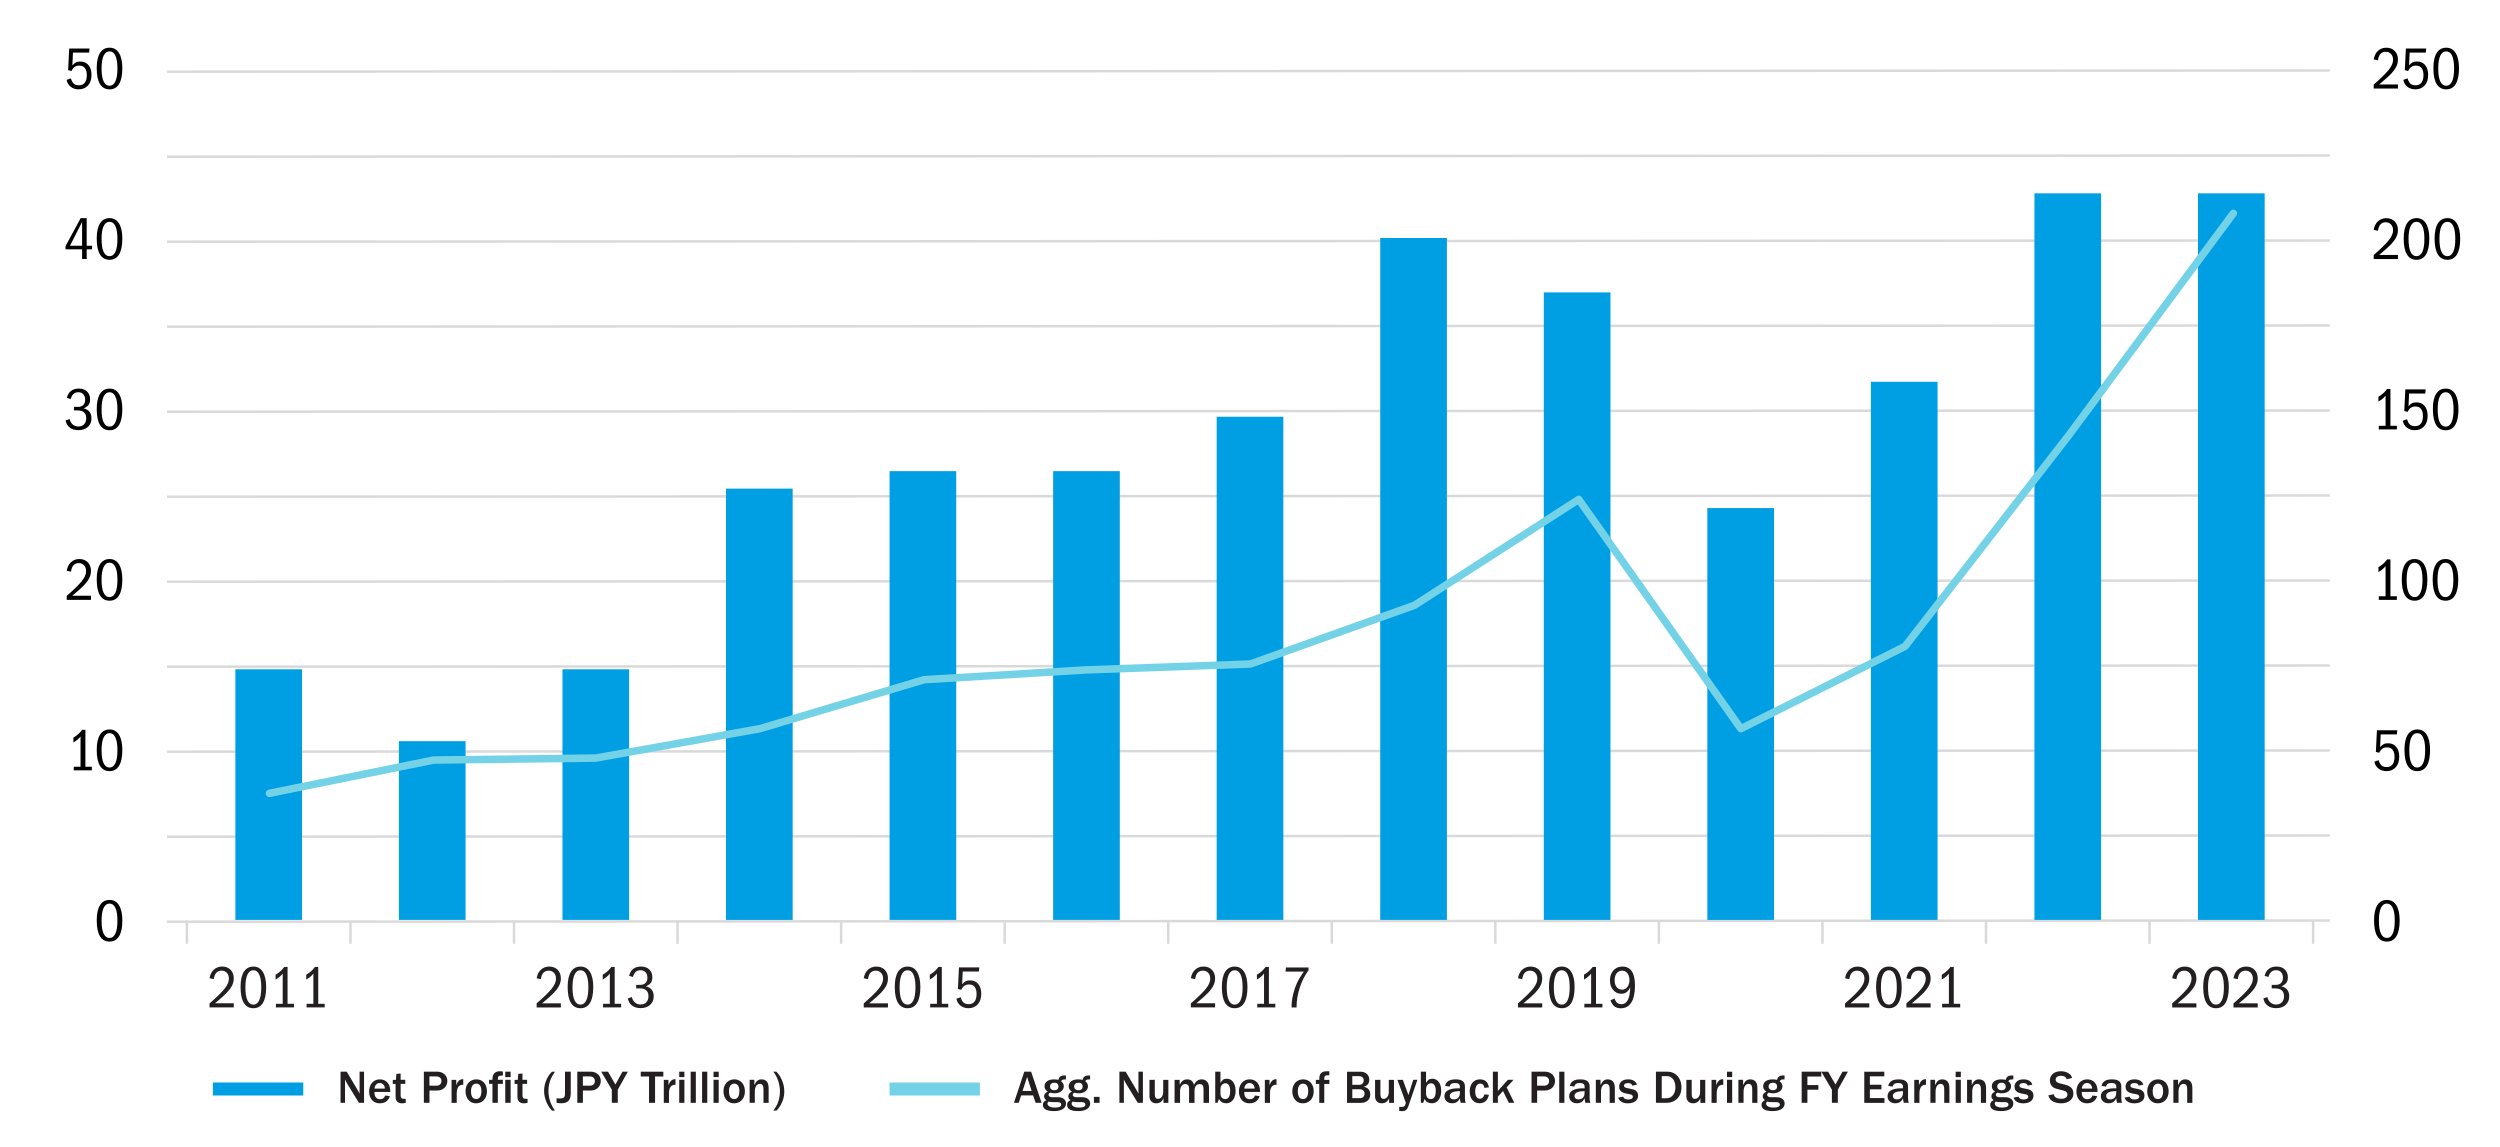 <svg xmlns="http://www.w3.org/2000/svg" xmlns:xlink="http://www.w3.org/1999/xlink" x="0px" y="0px" viewBox="0 0 750 344" style="enable-background:new 0 0 750 344;" xml:space="preserve"> <style type="text/css"> .st0{fill:none;stroke:#D9D9D9;stroke-width:0.75;stroke-linejoin:round;stroke-miterlimit:10;} .st1{fill:#009FE3;} .st2{fill:none;stroke:#74D2E7;stroke-width:2.25;stroke-linejoin:round;stroke-miterlimit:10;} .st3{fill:none;stroke:#009FE3;stroke-width:2.25;stroke-linejoin:round;stroke-miterlimit:10;} .st4{fill:none;stroke:#74D2E7;stroke-width:1.5;stroke-linejoin:round;} .st5{fill:none;stroke:#74D2E7;stroke-width:1.5;stroke-linejoin:round;stroke-dasharray:7.998,3.999;} .st6{fill:none;stroke:#009FDF;stroke-width:2.25;stroke-linecap:round;stroke-linejoin:round;stroke-miterlimit:10;} .st7{fill:none;stroke:#009FDF;stroke-width:2.25;stroke-linecap:round;stroke-linejoin:round;stroke-miterlimit:10;stroke-dasharray:0,4;} .st8{fill:none;stroke:#ACE4F1;stroke-width:2.25;stroke-linejoin:round;stroke-miterlimit:10;} .st9{fill:none;stroke:#74D2E7;stroke-width:2.25;stroke-linecap:round;stroke-linejoin:round;stroke-miterlimit:10;} .st10{fill:#003E6B;} .st11{fill:#231F20;} .st12{fill:#74D2E7;} .st13{fill:#ACE4F1;} .st14{fill:none;stroke:#009FE3;stroke-width:2.453;stroke-linejoin:round;stroke-miterlimit:10;} .st15{fill:none;stroke:#74D2E7;stroke-width:2.453;stroke-linejoin:round;stroke-miterlimit:10;} </style> <g id="Axis_Lines"> <g> <line class="st0" x1="50.07" y1="276.51" x2="698.94" y2="276.15"></line> </g> <g> <line class="st0" x1="50.12" y1="174.51" x2="698.93" y2="174.15"></line> </g> <g> <line class="st0" x1="50.12" y1="149.01" x2="698.93" y2="148.65"></line> </g> <g> <line class="st0" x1="50.12" y1="200.01" x2="698.93" y2="199.65"></line> </g> <g> <line class="st0" x1="50.12" y1="251.01" x2="698.93" y2="250.65"></line> </g> <g> <line class="st0" x1="50.12" y1="225.51" x2="698.93" y2="225.15"></line> </g> <g> <line class="st0" x1="50.12" y1="123.51" x2="698.93" y2="123.15"></line> </g> <g> <line class="st0" x1="50.12" y1="72.51" x2="698.93" y2="72.15"></line> </g> <g> <line class="st0" x1="50.12" y1="47.01" x2="698.93" y2="46.65"></line> </g> <g> <line class="st0" x1="50.12" y1="98.01" x2="698.93" y2="97.65"></line> </g> <g> <line class="st0" x1="50.12" y1="21.51" x2="698.93" y2="21.15"></line> </g> <g> <line class="st0" x1="56.07" y1="276.15" x2="56.08" y2="283.15"></line> </g> <g> <line class="st0" x1="105.14" y1="276.15" x2="105.14" y2="283.15"></line> </g> <g> <line class="st0" x1="154.2" y1="276.15" x2="154.21" y2="283.15"></line> </g> <g> <line class="st0" x1="203.27" y1="276.15" x2="203.27" y2="283.15"></line> </g> <g> <line class="st0" x1="252.34" y1="276.15" x2="252.34" y2="283.15"></line> </g> <g> <line class="st0" x1="301.4" y1="276.15" x2="301.41" y2="283.15"></line> </g> <g> <line class="st0" x1="350.47" y1="276.15" x2="350.47" y2="283.15"></line> </g> <g> <line class="st0" x1="399.53" y1="276.15" x2="399.54" y2="283.15"></line> </g> <g> <line class="st0" x1="448.6" y1="276.15" x2="448.6" y2="283.15"></line> </g> <g> <line class="st0" x1="497.67" y1="276.15" x2="497.67" y2="283.15"></line> </g> <g> <line class="st0" x1="546.73" y1="276.15" x2="546.74" y2="283.15"></line> </g> <g> <line class="st0" x1="595.8" y1="276.15" x2="595.8" y2="283.15"></line> </g> <g> <line class="st0" x1="644.87" y1="276.15" x2="644.87" y2="283.15"></line> </g> <g> <line class="st0" x1="693.93" y1="276.15" x2="693.94" y2="283.15"></line> </g> </g> <g id="Graph_results"> <rect x="659.4" y="58" class="st1" width="20" height="217.97"></rect> <rect x="610.33" y="58" class="st1" width="20" height="217.97"></rect> <rect x="561.27" y="114.53" class="st1" width="20" height="161.44"></rect> <rect x="512.2" y="152.42" class="st1" width="20" height="123.56"></rect> <rect x="463.14" y="87.72" class="st1" width="20" height="188.25"></rect> <rect x="414.07" y="71.4" class="st1" width="20" height="204.57"></rect> <rect x="365" y="125.02" class="st1" width="20" height="150.95"></rect> <rect x="315.94" y="141.34" class="st1" width="20" height="134.63"></rect> <rect x="266.87" y="141.34" class="st1" width="20" height="134.63"></rect> <rect x="217.8" y="146.59" class="st1" width="20" height="129.39"></rect> <rect x="168.74" y="200.79" class="st1" width="20" height="75.18"></rect> <rect x="119.67" y="222.35" class="st1" width="20" height="53.62"></rect> <rect x="70.61" y="200.79" class="st1" width="20" height="75.18"></rect> <g> <polyline class="st9" points="80.83,238 130.07,228.01 178.73,227.42 227.98,218.6 277.22,203.91 325.88,200.97 375.12,199.2 424.37,181.57 473.61,149.82 522.27,218.6 571.51,193.91 620.76,130.43 670,64 "></polyline> </g> </g> <g id="Labels"> <g> <g> <g> <g> <path class="st11" d="M104.02,321.51c1.18,1.97,2.1,3.52,2.77,4.65c0.67,1.13,1.03,1.78,1.08,1.94v-6.59h1.34v9.34h-1.54 l-3.74-6.12c-0.12-0.21-0.27-0.51-0.43-0.88v7h-1.34v-9.34H104.02z"></path> <path class="st11" d="M113.97,323.81c0.96,0,1.72,0.32,2.28,0.97c0.56,0.65,0.83,1.53,0.83,2.65v0.15h-4.73v0.34 c0,0.55,0.15,1,0.46,1.34c0.3,0.34,0.7,0.51,1.2,0.51c0.4,0,0.73-0.09,0.97-0.27c0.25-0.18,0.44-0.46,0.58-0.85l1.4,0.2 c-0.22,0.7-0.6,1.23-1.12,1.6s-1.17,0.54-1.93,0.54c-0.63,0-1.19-0.15-1.67-0.44c-0.48-0.29-0.85-0.71-1.11-1.25 c-0.26-0.54-0.39-1.17-0.39-1.88c0-0.69,0.14-1.31,0.41-1.87c0.28-0.56,0.66-0.99,1.15-1.29 C112.78,323.96,113.34,323.81,113.97,323.81z M115.46,326.58c0-0.49-0.15-0.89-0.44-1.2c-0.29-0.32-0.66-0.48-1.11-0.48 c-0.42,0-0.78,0.15-1.06,0.46c-0.29,0.31-0.45,0.71-0.49,1.22H115.46z"></path> <path class="st11" d="M120.19,323.95h1.39v1.22h-1.39v3.42c0,0.39,0.08,0.67,0.23,0.83c0.15,0.16,0.44,0.24,0.85,0.24 c0.18,0,0.33,0,0.45-0.01v1.22c-0.47,0.09-0.81,0.14-1.02,0.14c-1.34,0-2.02-0.67-2.02-2.02v-3.81h-0.85v-1.22h0.95l0.14-1.79 l1.27-0.11V323.95z"></path> <path class="st11" d="M131.22,321.51c0.56,0,1.07,0.12,1.53,0.36c0.46,0.24,0.81,0.57,1.07,0.99s0.38,0.9,0.38,1.42 c0,0.54-0.13,1.03-0.39,1.48c-0.26,0.44-0.63,0.79-1.09,1.03c-0.47,0.24-0.98,0.36-1.54,0.36h-2.34v3.7h-1.68v-9.34H131.22z M128.84,325.71h2.04c0.48,0,0.85-0.12,1.13-0.37c0.28-0.25,0.42-0.59,0.42-1.01c0-0.46-0.14-0.81-0.43-1.05 c-0.29-0.24-0.69-0.36-1.21-0.36h-1.96V325.71z"></path> <path class="st11" d="M138.98,323.75v1.68h-0.1c-0.64,0-1.12,0.22-1.41,0.67c-0.3,0.45-0.45,1.1-0.45,1.95v2.8h-1.55v-6.9h1.4 v1.65c0.4-1.23,1.06-1.85,1.99-1.85H138.98z"></path> <path class="st11" d="M142.9,323.81c0.62,0,1.18,0.15,1.67,0.46c0.49,0.31,0.86,0.73,1.12,1.28c0.26,0.54,0.39,1.15,0.39,1.83 c0,0.71-0.14,1.34-0.41,1.89s-0.67,0.97-1.17,1.27s-1.07,0.45-1.69,0.45c-0.63,0-1.18-0.15-1.65-0.46s-0.84-0.74-1.11-1.29 c-0.26-0.55-0.39-1.18-0.39-1.88c0-0.68,0.14-1.29,0.41-1.83s0.66-0.96,1.16-1.27C141.72,323.96,142.28,323.81,142.9,323.81z M141.3,327.38c0,0.76,0.13,1.33,0.39,1.74c0.26,0.4,0.65,0.6,1.16,0.6c0.5,0,0.89-0.2,1.16-0.59c0.27-0.4,0.41-0.99,0.41-1.77 c0-0.73-0.13-1.29-0.39-1.68s-0.65-0.59-1.16-0.59c-0.49,0-0.88,0.2-1.15,0.6C141.44,326.08,141.3,326.65,141.3,327.38z"></path> <path class="st11" d="M150.86,322.67h-0.18c-0.54,0-0.9,0.07-1.07,0.2s-0.26,0.39-0.26,0.78v0.29h1.51v1.22h-1.51v5.68h-1.61 v-5.68h-1.02v-1.22h1.02l0.01-0.46c0.02-0.66,0.22-1.18,0.61-1.55c0.39-0.37,0.92-0.56,1.59-0.56c0.32,0,0.62,0.02,0.91,0.07 V322.67z M153.19,321.51v1.64h-1.61v-1.64H153.19z M153.19,323.95v6.9h-1.61v-6.9H153.19z"></path> <path class="st11" d="M156.74,323.95h1.39v1.22h-1.39v3.42c0,0.39,0.08,0.67,0.23,0.83c0.15,0.16,0.44,0.24,0.85,0.24 c0.18,0,0.33,0,0.45-0.01v1.22c-0.47,0.09-0.81,0.14-1.02,0.14c-1.34,0-2.02-0.67-2.02-2.02v-3.81h-0.85v-1.22h0.95l0.14-1.79 l1.27-0.11V323.95z"></path> <path class="st11" d="M166.5,321.51c-0.63,0.91-1.07,1.67-1.3,2.26c-0.23,0.59-0.4,1.17-0.51,1.73 c-0.11,0.56-0.16,1.14-0.16,1.75c0,1.07,0.17,2.12,0.51,3.14s0.83,1.95,1.46,2.8h-0.92c-0.76-0.82-1.34-1.76-1.74-2.8 s-0.61-2.1-0.61-3.16c0-1.04,0.21-2.08,0.63-3.1s0.99-1.89,1.72-2.61H166.5z"></path> <path class="st11" d="M171.23,321.51v6.41c0,1.12-0.24,1.91-0.71,2.37c-0.47,0.46-1.19,0.69-2.15,0.69 c-0.6,0-1.06-0.05-1.4-0.14v-1.36c0.41,0.04,0.75,0.06,1.01,0.06c0.59,0,0.99-0.11,1.2-0.31c0.21-0.21,0.32-0.56,0.32-1.04 v-6.68H171.23z"></path> <path class="st11" d="M177.25,321.51c0.56,0,1.07,0.12,1.53,0.36c0.46,0.24,0.81,0.57,1.07,0.99s0.38,0.9,0.38,1.42 c0,0.54-0.13,1.03-0.39,1.48c-0.26,0.44-0.63,0.79-1.09,1.03c-0.47,0.24-0.98,0.36-1.54,0.36h-2.34v3.7h-1.68v-9.34H177.25z M174.87,325.71h2.04c0.48,0,0.85-0.12,1.13-0.37c0.28-0.25,0.42-0.59,0.42-1.01c0-0.46-0.14-0.81-0.43-1.05 c-0.29-0.24-0.69-0.36-1.21-0.36h-1.96V325.71z"></path> <path class="st11" d="M182.41,321.51l2.21,3.85l2.11-3.85h1.62l-3.02,5.4v3.93h-1.78v-3.93l-3.18-5.4H182.41z"></path> <path class="st11" d="M199,321.51v1.44h-2.48v7.9h-1.81v-7.9h-2.48v-1.44H199z"></path> <path class="st11" d="M202.65,323.75v1.68h-0.1c-0.64,0-1.12,0.22-1.41,0.67c-0.3,0.45-0.45,1.1-0.45,1.95v2.8h-1.55v-6.9h1.4 v1.65c0.4-1.23,1.06-1.85,1.99-1.85H202.65z"></path> <path class="st11" d="M205.32,321.51v1.62h-1.55v-1.62H205.32z M205.32,323.93v6.92h-1.55v-6.92H205.32z"></path> <path class="st11" d="M208.75,321.51v9.34h-1.55v-9.34H208.75z"></path> <path class="st11" d="M212.18,321.51v9.34h-1.55v-9.34H212.18z"></path> <path class="st11" d="M215.61,321.51v1.62h-1.55v-1.62H215.61z M215.61,323.93v6.92h-1.55v-6.92H215.61z"></path> <path class="st11" d="M220.29,323.81c0.62,0,1.18,0.15,1.67,0.46c0.49,0.31,0.86,0.73,1.12,1.28c0.26,0.54,0.39,1.15,0.39,1.83 c0,0.71-0.14,1.34-0.41,1.89s-0.67,0.97-1.17,1.27s-1.07,0.45-1.69,0.45c-0.63,0-1.18-0.15-1.65-0.46s-0.84-0.74-1.11-1.29 c-0.26-0.55-0.39-1.18-0.39-1.88c0-0.68,0.14-1.29,0.41-1.83s0.66-0.96,1.16-1.27C219.11,323.96,219.67,323.81,220.29,323.81z M218.69,327.38c0,0.76,0.13,1.33,0.39,1.74c0.26,0.4,0.65,0.6,1.16,0.6c0.5,0,0.89-0.2,1.16-0.59 c0.27-0.4,0.41-0.99,0.41-1.77c0-0.73-0.13-1.29-0.39-1.68s-0.65-0.59-1.16-0.59c-0.49,0-0.88,0.2-1.15,0.6 C218.83,326.08,218.69,326.65,218.69,327.38z"></path> <path class="st11" d="M228.39,323.81c0.73,0,1.28,0.22,1.65,0.65c0.37,0.43,0.55,1.11,0.55,2.04v4.35h-1.55v-4.12 c0-0.51-0.09-0.9-0.27-1.17c-0.18-0.27-0.44-0.4-0.8-0.4c-0.49,0-0.86,0.21-1.13,0.64c-0.27,0.43-0.4,1.01-0.4,1.74v3.3h-1.55 v-6.9h1.41v1.6c0.27-0.62,0.58-1.06,0.92-1.33C227.58,323.94,227.96,323.81,228.39,323.81z"></path> <path class="st11" d="M232.92,321.51c0.74,0.76,1.32,1.67,1.74,2.72c0.42,1.05,0.63,2.12,0.63,3.23c0,0.78-0.1,1.51-0.29,2.17 s-0.48,1.32-0.85,1.97s-0.79,1.18-1.22,1.59h-0.92c0.62-0.89,1.03-1.57,1.23-2.06c0.49-1.2,0.74-2.44,0.74-3.7 c0-1.06-0.17-2.1-0.5-3.11c-0.33-1.01-0.82-1.95-1.48-2.81H232.92z"></path> </g> </g> </g> <rect x="63.86" y="324.75" class="st1" width="27.12" height="3.9"></rect> </g> <g> <g> <g> <g> <path class="st11" d="M309.34,321.51l3.14,9.34h-1.79l-0.76-2.23h-3.58l-0.73,2.23h-1.44l3.11-9.34H309.34z M308.13,323.11 l-1.36,4.17h2.72L308.13,323.11z"></path> <path class="st11" d="M319.82,323.82h-0.28c-0.24,0-0.43,0.01-0.57,0.04c-0.14,0.03-0.25,0.07-0.34,0.14s-0.19,0.19-0.3,0.38 c0.29,0.23,0.5,0.47,0.62,0.71s0.19,0.5,0.19,0.78c0,0.62-0.26,1.14-0.78,1.53c-0.52,0.4-1.2,0.59-2.02,0.59 c-0.38,0-0.81-0.06-1.29-0.18c-0.19,0.09-0.31,0.19-0.38,0.29c-0.07,0.1-0.1,0.23-0.1,0.38c0,0.21,0.1,0.37,0.31,0.5 c0.21,0.12,0.46,0.19,0.75,0.19h1.82c0.71,0,1.28,0.17,1.71,0.52c0.43,0.35,0.64,0.8,0.64,1.36c0,0.71-0.32,1.27-0.95,1.67 c-0.63,0.41-1.51,0.61-2.63,0.61c-2.23,0-3.35-0.62-3.35-1.88c0-0.34,0.08-0.61,0.23-0.81c0.15-0.21,0.41-0.4,0.78-0.59 c-0.23-0.21-0.4-0.39-0.5-0.56c-0.1-0.17-0.15-0.36-0.15-0.57c0-0.31,0.08-0.58,0.25-0.81c0.17-0.23,0.45-0.44,0.85-0.63 c-0.64-0.39-0.97-0.92-0.97-1.58c0-0.64,0.25-1.15,0.76-1.53c0.51-0.37,1.21-0.56,2.09-0.56c0.47,0,0.91,0.05,1.33,0.14 c0.17-0.88,0.76-1.32,1.76-1.32h0.48V323.82z M314.57,330.47c-0.08,0.08-0.16,0.17-0.23,0.27c-0.07,0.09-0.11,0.21-0.11,0.34 c0,0.22,0.09,0.43,0.27,0.61c0.18,0.18,0.43,0.32,0.76,0.43c0.33,0.1,0.74,0.15,1.25,0.15c1.24,0,1.86-0.31,1.86-0.92 c0-0.21-0.09-0.38-0.27-0.5c-0.18-0.13-0.42-0.2-0.72-0.2h-1.22C315.41,330.64,314.88,330.58,314.57,330.47z M315,325.94 c0,0.34,0.12,0.61,0.35,0.82c0.23,0.21,0.54,0.32,0.92,0.32c0.39,0,0.7-0.1,0.93-0.29c0.23-0.2,0.34-0.46,0.34-0.78 c0-0.41-0.11-0.71-0.33-0.91s-0.53-0.29-0.93-0.29c-0.38,0-0.69,0.11-0.93,0.32C315.12,325.32,315,325.6,315,325.94z"></path> <path class="st11" d="M327.07,323.82h-0.28c-0.24,0-0.43,0.01-0.57,0.04c-0.14,0.03-0.25,0.07-0.34,0.14s-0.19,0.19-0.3,0.38 c0.29,0.23,0.5,0.47,0.62,0.71s0.19,0.5,0.19,0.78c0,0.62-0.26,1.14-0.78,1.53c-0.52,0.4-1.2,0.59-2.02,0.59 c-0.38,0-0.81-0.06-1.29-0.18c-0.19,0.09-0.31,0.19-0.38,0.29c-0.07,0.1-0.1,0.23-0.1,0.38c0,0.21,0.1,0.37,0.31,0.5 c0.21,0.12,0.46,0.19,0.75,0.19h1.82c0.71,0,1.28,0.17,1.71,0.52c0.43,0.35,0.64,0.8,0.64,1.36c0,0.71-0.32,1.27-0.95,1.67 c-0.63,0.41-1.51,0.61-2.63,0.61c-2.23,0-3.35-0.62-3.35-1.88c0-0.34,0.08-0.61,0.23-0.81c0.15-0.21,0.41-0.4,0.78-0.59 c-0.23-0.21-0.4-0.39-0.5-0.56c-0.1-0.17-0.15-0.36-0.15-0.57c0-0.31,0.08-0.58,0.25-0.81c0.17-0.23,0.45-0.44,0.85-0.63 c-0.64-0.39-0.97-0.92-0.97-1.58c0-0.64,0.25-1.15,0.76-1.53c0.51-0.37,1.21-0.56,2.09-0.56c0.47,0,0.91,0.05,1.33,0.14 c0.17-0.88,0.76-1.32,1.76-1.32h0.48V323.82z M321.82,330.47c-0.08,0.08-0.16,0.17-0.23,0.27c-0.07,0.09-0.11,0.21-0.11,0.34 c0,0.22,0.09,0.43,0.27,0.61c0.18,0.18,0.43,0.32,0.76,0.43c0.33,0.1,0.74,0.15,1.25,0.15c1.24,0,1.86-0.31,1.86-0.92 c0-0.21-0.09-0.38-0.27-0.5c-0.18-0.13-0.42-0.2-0.72-0.2h-1.22C322.66,330.64,322.13,330.58,321.82,330.47z M322.25,325.94 c0,0.34,0.12,0.61,0.35,0.82c0.23,0.21,0.54,0.32,0.92,0.32c0.39,0,0.7-0.1,0.93-0.29c0.23-0.2,0.34-0.46,0.34-0.78 c0-0.41-0.11-0.71-0.33-0.91s-0.53-0.29-0.93-0.29c-0.38,0-0.69,0.11-0.93,0.32C322.37,325.32,322.25,325.6,322.25,325.94z"></path> <path class="st11" d="M329.87,329.06v1.79h-1.69v-1.79H329.87z"></path> <path class="st11" d="M337.69,321.51c1.18,1.97,2.1,3.52,2.76,4.65c0.67,1.13,1.03,1.78,1.08,1.94v-6.59h1.34v9.34h-1.54 l-3.74-6.12c-0.12-0.21-0.27-0.51-0.43-0.88v7h-1.34v-9.34H337.69z"></path> <path class="st11" d="M346.44,323.95v4.42c0,0.4,0.08,0.72,0.24,0.95c0.16,0.23,0.4,0.34,0.73,0.34c0.29,0,0.55-0.08,0.78-0.25 s0.42-0.4,0.56-0.71c0.14-0.31,0.21-0.68,0.21-1.11v-3.64h1.55v6.9h-1.46v-1.48c-0.14,0.49-0.4,0.89-0.79,1.18 c-0.39,0.29-0.85,0.44-1.38,0.44c-0.63,0-1.12-0.19-1.49-0.57c-0.37-0.38-0.55-0.89-0.55-1.53v-4.94H346.44z"></path> <path class="st11" d="M356.2,323.81c0.48,0,0.88,0.12,1.22,0.37c0.34,0.25,0.59,0.66,0.77,1.24c0.57-1.07,1.33-1.61,2.3-1.61 c0.69,0,1.23,0.22,1.62,0.66c0.39,0.44,0.59,1.05,0.59,1.85v4.54h-1.64v-4.12c0-0.54-0.09-0.93-0.27-1.16 c-0.18-0.23-0.48-0.35-0.89-0.35c-0.48,0-0.85,0.17-1.13,0.52s-0.41,0.83-0.41,1.44v3.67h-1.64v-4.34 c0-0.41-0.1-0.73-0.29-0.97c-0.2-0.23-0.47-0.35-0.83-0.35c-0.49,0-0.87,0.2-1.16,0.61c-0.29,0.41-0.43,0.94-0.43,1.62v3.43 h-1.64v-6.9h1.53v1.47c0.28-0.56,0.6-0.97,0.95-1.23C355.21,323.94,355.66,323.81,356.2,323.81z"></path> <path class="st11" d="M366.13,321.51v3.37c0.25-0.45,0.52-0.77,0.81-0.97c0.29-0.2,0.66-0.29,1.11-0.29 c0.51,0,0.97,0.15,1.37,0.45s0.71,0.73,0.93,1.28c0.22,0.56,0.33,1.19,0.33,1.91c0,0.71-0.12,1.35-0.35,1.92 c-0.23,0.57-0.56,1.02-0.98,1.33s-0.91,0.47-1.46,0.47c-0.52,0-0.95-0.1-1.29-0.29c-0.34-0.2-0.64-0.52-0.91-0.97l-0.42,1.12 h-0.7v-9.34H366.13z M366.13,327.95c0,0.57,0.13,1.01,0.38,1.31c0.25,0.3,0.6,0.46,1.05,0.46c0.49,0,0.85-0.2,1.11-0.61 c0.25-0.41,0.38-1.03,0.38-1.88c0-0.69-0.12-1.24-0.37-1.64s-0.59-0.61-1.03-0.61c-0.46,0-0.82,0.17-1.1,0.5 s-0.41,0.79-0.41,1.36V327.95z"></path> <path class="st11" d="M374.91,323.81c0.96,0,1.72,0.32,2.28,0.97c0.55,0.65,0.83,1.53,0.83,2.65v0.15h-4.73v0.34 c0,0.55,0.15,1,0.46,1.34c0.3,0.34,0.7,0.51,1.2,0.51c0.4,0,0.73-0.09,0.97-0.27s0.44-0.46,0.58-0.85l1.4,0.2 c-0.22,0.7-0.6,1.23-1.12,1.6c-0.52,0.36-1.17,0.54-1.93,0.54c-0.63,0-1.19-0.15-1.67-0.44c-0.48-0.29-0.85-0.71-1.11-1.25 c-0.26-0.54-0.39-1.17-0.39-1.88c0-0.69,0.14-1.31,0.41-1.87c0.28-0.56,0.66-0.99,1.15-1.29 C373.71,323.96,374.27,323.81,374.91,323.81z M376.39,326.58c0-0.49-0.15-0.89-0.44-1.2c-0.29-0.32-0.67-0.48-1.11-0.48 c-0.42,0-0.77,0.15-1.06,0.46c-0.29,0.31-0.45,0.71-0.49,1.22H376.39z"></path> <path class="st11" d="M382.96,323.75v1.68h-0.1c-0.64,0-1.12,0.22-1.41,0.67c-0.3,0.45-0.45,1.1-0.45,1.95v2.8h-1.55v-6.9h1.4 v1.65c0.4-1.23,1.06-1.85,1.99-1.85H382.96z"></path> <path class="st11" d="M390.93,323.81c0.62,0,1.18,0.15,1.67,0.46c0.49,0.31,0.86,0.73,1.12,1.28c0.26,0.54,0.39,1.15,0.39,1.83 c0,0.71-0.14,1.34-0.41,1.89s-0.67,0.97-1.17,1.27s-1.07,0.45-1.69,0.45c-0.63,0-1.18-0.15-1.65-0.46s-0.84-0.74-1.11-1.29 c-0.26-0.55-0.39-1.18-0.39-1.88c0-0.68,0.14-1.29,0.41-1.83s0.66-0.96,1.16-1.27C389.76,323.96,390.32,323.81,390.93,323.81z M389.34,327.38c0,0.76,0.13,1.33,0.39,1.74c0.26,0.4,0.65,0.6,1.16,0.6c0.5,0,0.89-0.2,1.16-0.59 c0.27-0.4,0.41-0.99,0.41-1.77c0-0.73-0.13-1.29-0.39-1.68s-0.65-0.59-1.16-0.59c-0.49,0-0.88,0.2-1.15,0.6 C389.48,326.08,389.34,326.65,389.34,327.38z"></path> <path class="st11" d="M398.8,321.37v1.22c-0.09-0.01-0.2-0.01-0.32-0.01c-0.37,0-0.64,0.03-0.79,0.09 c-0.15,0.06-0.26,0.17-0.32,0.34c-0.06,0.16-0.09,0.45-0.09,0.85v0.1h1.53v1.22h-1.53v5.68h-1.5v-5.68h-1.02v-1.22h1.02v-0.25 c0-0.6,0.08-1.05,0.24-1.37c0.16-0.31,0.41-0.55,0.74-0.72s0.78-0.25,1.33-0.25L398.8,321.37z"></path> <path class="st11" d="M408.11,321.51c0.8,0,1.45,0.22,1.94,0.67c0.49,0.45,0.74,1.03,0.74,1.74c0,0.54-0.15,1-0.44,1.37 c-0.29,0.37-0.71,0.61-1.24,0.74c0.64,0.12,1.13,0.38,1.47,0.78c0.34,0.4,0.5,0.9,0.5,1.5c0,0.78-0.25,1.39-0.75,1.86 c-0.5,0.46-1.18,0.69-2.05,0.69h-4.17v-9.34H408.11z M407.8,325.45c0.39,0,0.71-0.13,0.95-0.38c0.24-0.25,0.36-0.58,0.36-0.98 c0-0.38-0.13-0.69-0.38-0.91c-0.25-0.22-0.6-0.34-1.04-0.34h-2v2.6H407.8z M407.93,329.45c0.43,0,0.78-0.12,1.04-0.36 c0.27-0.24,0.4-0.57,0.4-0.99c0-0.39-0.14-0.71-0.41-0.96c-0.27-0.25-0.62-0.37-1.04-0.37h-2.23v2.67H407.93z"></path> <path class="st11" d="M414.12,323.95v4.42c0,0.4,0.08,0.72,0.24,0.95c0.16,0.23,0.4,0.34,0.73,0.34c0.29,0,0.55-0.08,0.78-0.25 s0.42-0.4,0.56-0.71c0.14-0.31,0.21-0.68,0.21-1.11v-3.64h1.55v6.9h-1.46v-1.48c-0.14,0.49-0.4,0.89-0.79,1.18 c-0.39,0.29-0.85,0.44-1.38,0.44c-0.63,0-1.12-0.19-1.49-0.57c-0.37-0.38-0.55-0.89-0.55-1.53v-4.94H414.12z"></path> <path class="st11" d="M420.85,323.95l1.68,4.56l1.44-4.56h1.25l-2.69,7.87c-0.17,0.52-0.4,0.91-0.7,1.16 c-0.3,0.25-0.69,0.37-1.16,0.37c-0.16,0-0.46-0.02-0.91-0.06v-1.23c0.25,0.01,0.48,0.01,0.69,0.01c0.19,0,0.34-0.01,0.48-0.04 s0.25-0.07,0.35-0.15c0.1-0.08,0.21-0.24,0.31-0.49c0.1-0.25,0.15-0.42,0.15-0.53c0-0.04-0.03-0.14-0.1-0.32l-2.41-6.59H420.85 z"></path> <path class="st11" d="M427.81,321.51v3.37c0.25-0.45,0.52-0.77,0.81-0.97s0.66-0.29,1.11-0.29c0.51,0,0.97,0.15,1.37,0.45 c0.4,0.3,0.71,0.73,0.93,1.28c0.22,0.56,0.33,1.19,0.33,1.91c0,0.71-0.12,1.35-0.35,1.92c-0.23,0.57-0.56,1.02-0.98,1.33 s-0.91,0.47-1.46,0.47c-0.52,0-0.95-0.1-1.29-0.29s-0.64-0.52-0.91-0.97l-0.42,1.12h-0.7v-9.34H427.81z M427.81,327.95 c0,0.57,0.13,1.01,0.38,1.31c0.25,0.3,0.6,0.46,1.05,0.46c0.49,0,0.85-0.2,1.11-0.61c0.25-0.41,0.38-1.03,0.38-1.88 c0-0.69-0.12-1.24-0.37-1.64c-0.25-0.41-0.59-0.61-1.03-0.61c-0.46,0-0.82,0.17-1.1,0.5s-0.41,0.79-0.41,1.36V327.95z"></path> <path class="st11" d="M436.67,323.81c0.61,0,1.11,0.06,1.5,0.19s0.71,0.35,0.95,0.67c0.24,0.32,0.36,0.75,0.36,1.29v3.54 c0,0.42,0.07,0.87,0.21,1.34h-1.48c-0.13-0.38-0.21-0.85-0.25-1.4c-0.22,0.53-0.53,0.92-0.91,1.17 c-0.38,0.25-0.86,0.37-1.43,0.37c-0.67,0-1.22-0.2-1.65-0.59c-0.42-0.39-0.64-0.9-0.64-1.54c0-0.78,0.35-1.36,1.06-1.76 c0.71-0.4,1.74-0.6,3.12-0.6h0.45v-0.55c0-0.32-0.12-0.57-0.35-0.76c-0.23-0.19-0.61-0.28-1.12-0.28 c-0.49,0-0.86,0.09-1.11,0.27c-0.26,0.18-0.42,0.44-0.5,0.8l-1.33-0.2c0.1-0.62,0.42-1.11,0.94-1.46 C435.01,323.98,435.74,323.81,436.67,323.81z M434.94,328.78c0,0.31,0.11,0.56,0.32,0.75s0.51,0.29,0.9,0.29 c0.55,0,0.99-0.17,1.32-0.51c0.33-0.34,0.49-0.82,0.49-1.44v-0.53c-1.07,0.02-1.85,0.15-2.32,0.39 C435.17,327.96,434.94,328.31,434.94,328.78z"></path> <path class="st11" d="M443.98,323.81c1.53,0,2.43,0.79,2.69,2.38l-1.34,0.18c-0.12-0.86-0.55-1.29-1.27-1.29 c-0.47,0-0.83,0.21-1.1,0.64c-0.27,0.43-0.4,1-0.4,1.72c0,0.69,0.12,1.23,0.37,1.61s0.59,0.57,1.04,0.57 c0.68,0,1.13-0.44,1.36-1.32l1.34,0.14c-0.35,1.69-1.29,2.53-2.83,2.53c-0.89,0-1.6-0.33-2.13-0.99 c-0.54-0.66-0.8-1.54-0.8-2.62c0-0.68,0.13-1.29,0.38-1.84s0.62-0.97,1.09-1.27C442.85,323.96,443.38,323.81,443.98,323.81z"></path> <path class="st11" d="M449.36,321.51v5.79c0.28-0.35,0.48-0.59,0.6-0.71l2.42-2.65h1.68l-2.07,2.28l2.3,4.62h-1.64l-1.76-3.54 l-1.53,1.72v1.82h-1.5v-9.34H449.36z"></path> <path class="st11" d="M463.52,321.51c0.56,0,1.07,0.12,1.53,0.36c0.46,0.24,0.81,0.57,1.07,0.99c0.26,0.42,0.38,0.9,0.38,1.42 c0,0.54-0.13,1.03-0.39,1.48c-0.26,0.44-0.62,0.79-1.09,1.03s-0.98,0.36-1.54,0.36h-2.34v3.7h-1.68v-9.34H463.52z M461.14,325.71h2.04c0.48,0,0.85-0.12,1.13-0.37c0.28-0.25,0.42-0.59,0.42-1.01c0-0.46-0.14-0.81-0.43-1.05 c-0.28-0.24-0.69-0.36-1.21-0.36h-1.96V325.71z"></path> <path class="st11" d="M469.32,321.51v9.34h-1.55v-9.34H469.32z"></path> <path class="st11" d="M474.08,323.81c0.61,0,1.11,0.06,1.5,0.19c0.39,0.13,0.71,0.35,0.95,0.67c0.24,0.32,0.36,0.75,0.36,1.29 v3.54c0,0.42,0.07,0.87,0.21,1.34h-1.48c-0.13-0.38-0.21-0.85-0.25-1.4c-0.22,0.53-0.53,0.92-0.91,1.17 c-0.38,0.25-0.86,0.37-1.43,0.37c-0.67,0-1.22-0.2-1.64-0.59c-0.42-0.39-0.64-0.9-0.64-1.54c0-0.78,0.35-1.36,1.06-1.76 c0.7-0.4,1.74-0.6,3.12-0.6h0.45v-0.55c0-0.32-0.12-0.57-0.35-0.76c-0.23-0.19-0.61-0.28-1.12-0.28 c-0.49,0-0.86,0.09-1.11,0.27c-0.26,0.18-0.42,0.44-0.5,0.8l-1.33-0.2c0.1-0.62,0.42-1.11,0.94-1.46 S473.15,323.81,474.08,323.81z M472.34,328.78c0,0.31,0.11,0.56,0.32,0.75c0.21,0.19,0.51,0.29,0.9,0.29 c0.55,0,0.99-0.17,1.32-0.51c0.33-0.34,0.49-0.82,0.49-1.44v-0.53c-1.07,0.02-1.85,0.15-2.32,0.39 C472.58,327.96,472.34,328.31,472.34,328.78z"></path> <path class="st11" d="M482.25,323.81c0.73,0,1.28,0.22,1.65,0.65c0.37,0.43,0.55,1.11,0.55,2.04v4.35h-1.55v-4.12 c0-0.51-0.09-0.9-0.27-1.17c-0.18-0.27-0.44-0.4-0.8-0.4c-0.49,0-0.86,0.21-1.13,0.64c-0.27,0.43-0.4,1.01-0.4,1.74v3.3h-1.55 v-6.9h1.41v1.6c0.27-0.62,0.58-1.06,0.92-1.33C481.44,323.94,481.83,323.81,482.25,323.81z"></path> <path class="st11" d="M488.39,323.81c0.75,0,1.35,0.14,1.8,0.43c0.45,0.29,0.75,0.67,0.89,1.17l-1.39,0.28 c-0.14-0.51-0.55-0.77-1.25-0.77c-0.42,0-0.73,0.07-0.94,0.22c-0.21,0.15-0.31,0.33-0.31,0.57c0,0.35,0.3,0.58,0.9,0.71 l1.67,0.35c0.53,0.11,0.94,0.34,1.23,0.67c0.29,0.34,0.43,0.77,0.43,1.3c0,0.69-0.28,1.24-0.83,1.65 c-0.55,0.4-1.29,0.61-2.23,0.61c-0.76,0-1.39-0.15-1.91-0.46s-0.85-0.73-0.99-1.26l1.47-0.28c0.12,0.3,0.3,0.51,0.54,0.64 c0.24,0.13,0.54,0.2,0.92,0.2c0.98,0,1.47-0.28,1.47-0.85c0-0.17-0.08-0.32-0.22-0.45s-0.37-0.22-0.67-0.27 c-0.96-0.15-1.64-0.31-2.03-0.48c-0.39-0.17-0.69-0.4-0.89-0.68c-0.2-0.28-0.3-0.64-0.3-1.09c0-0.66,0.23-1.19,0.7-1.6 S487.57,323.81,488.39,323.81z"></path> <path class="st11" d="M500.3,321.51c0.78,0,1.49,0.2,2.13,0.6s1.13,0.96,1.48,1.69c0.35,0.72,0.53,1.52,0.53,2.39 c0,0.9-0.18,1.71-0.55,2.42c-0.37,0.71-0.9,1.26-1.59,1.65c-0.69,0.39-1.48,0.59-2.37,0.59h-3.15v-9.34H500.3z M498.51,329.48 h1.39c0.82,0,1.48-0.3,1.98-0.91c0.5-0.61,0.75-1.42,0.75-2.45c0-0.61-0.11-1.16-0.32-1.67s-0.51-0.9-0.89-1.18 c-0.38-0.28-0.8-0.42-1.25-0.42h-1.65V329.48z"></path> <path class="st11" d="M507.51,323.95v4.42c0,0.4,0.08,0.72,0.24,0.95c0.16,0.23,0.4,0.34,0.73,0.34c0.29,0,0.55-0.08,0.78-0.25 s0.42-0.4,0.56-0.71c0.14-0.31,0.21-0.68,0.21-1.11v-3.64h1.55v6.9h-1.46v-1.48c-0.14,0.49-0.4,0.89-0.79,1.18 c-0.39,0.29-0.85,0.44-1.38,0.44c-0.63,0-1.12-0.19-1.49-0.57c-0.37-0.38-0.55-0.89-0.55-1.53v-4.94H507.51z"></path> <path class="st11" d="M516.97,323.75v1.68h-0.1c-0.64,0-1.12,0.22-1.41,0.67c-0.3,0.45-0.45,1.1-0.45,1.95v2.8h-1.55v-6.9h1.4 v1.65c0.4-1.23,1.06-1.85,1.99-1.85H516.97z"></path> <path class="st11" d="M519.65,321.51v1.62h-1.55v-1.62H519.65z M519.65,323.93v6.92h-1.55v-6.92H519.65z"></path> <path class="st11" d="M525.02,323.81c0.73,0,1.28,0.22,1.65,0.65c0.37,0.43,0.55,1.11,0.55,2.04v4.35h-1.55v-4.12 c0-0.51-0.09-0.9-0.27-1.17c-0.18-0.27-0.44-0.4-0.8-0.4c-0.49,0-0.86,0.21-1.13,0.64c-0.27,0.43-0.4,1.01-0.4,1.74v3.3h-1.55 v-6.9h1.41v1.6c0.27-0.62,0.58-1.06,0.92-1.33C524.21,323.94,524.6,323.81,525.02,323.81z"></path> <path class="st11" d="M535.4,323.82h-0.28c-0.24,0-0.43,0.01-0.57,0.04c-0.14,0.03-0.25,0.07-0.34,0.14 c-0.09,0.07-0.19,0.19-0.3,0.38c0.29,0.23,0.5,0.47,0.62,0.71s0.19,0.5,0.19,0.78c0,0.62-0.26,1.14-0.78,1.53 s-1.19,0.59-2.02,0.59c-0.38,0-0.81-0.06-1.29-0.18c-0.19,0.09-0.31,0.19-0.38,0.29c-0.07,0.1-0.1,0.23-0.1,0.38 c0,0.21,0.11,0.37,0.32,0.5c0.21,0.12,0.46,0.19,0.75,0.19h1.82c0.71,0,1.28,0.17,1.71,0.52c0.43,0.35,0.64,0.8,0.64,1.36 c0,0.71-0.32,1.27-0.95,1.67s-1.51,0.61-2.63,0.61c-2.23,0-3.35-0.62-3.35-1.88c0-0.34,0.08-0.61,0.23-0.81s0.41-0.4,0.78-0.59 c-0.23-0.21-0.4-0.39-0.5-0.56s-0.15-0.36-0.15-0.57c0-0.31,0.08-0.58,0.25-0.81c0.17-0.23,0.45-0.44,0.85-0.63 c-0.64-0.39-0.97-0.92-0.97-1.58c0-0.64,0.25-1.15,0.76-1.53s1.21-0.56,2.09-0.56c0.47,0,0.91,0.05,1.33,0.14 c0.17-0.88,0.76-1.32,1.76-1.32h0.48V323.82z M530.15,330.47c-0.08,0.08-0.16,0.17-0.23,0.27c-0.07,0.09-0.1,0.21-0.1,0.34 c0,0.22,0.09,0.43,0.27,0.61c0.18,0.18,0.43,0.32,0.76,0.43c0.33,0.1,0.74,0.15,1.25,0.15c1.24,0,1.86-0.31,1.86-0.92 c0-0.21-0.09-0.38-0.27-0.5c-0.18-0.13-0.42-0.2-0.72-0.2h-1.22C530.99,330.64,530.47,330.58,530.15,330.47z M530.58,325.94 c0,0.34,0.12,0.61,0.35,0.82c0.23,0.21,0.54,0.32,0.92,0.32c0.39,0,0.7-0.1,0.93-0.29c0.23-0.2,0.34-0.46,0.34-0.78 c0-0.41-0.11-0.71-0.33-0.91c-0.22-0.2-0.53-0.29-0.93-0.29c-0.38,0-0.69,0.11-0.93,0.32S530.58,325.6,530.58,325.94z"></path> <path class="st11" d="M546.39,321.51v1.44h-4.17v2.56h3.29v1.4h-3.29v3.93h-1.72v-9.34H546.39z"></path> <path class="st11" d="M548.43,321.51l2.21,3.85l2.11-3.85h1.62l-3.02,5.4v3.93h-1.78v-3.93l-3.18-5.4H548.43z"></path> <path class="st11" d="M565.29,321.51v1.38h-4.33v2.54h3.47v1.36h-3.47v2.62h4.38v1.44h-6.06v-9.34H565.29z"></path> <path class="st11" d="M569.6,323.81c0.61,0,1.11,0.06,1.5,0.19s0.71,0.35,0.95,0.67c0.24,0.32,0.36,0.75,0.36,1.29v3.54 c0,0.42,0.07,0.87,0.21,1.34h-1.48c-0.13-0.38-0.21-0.85-0.25-1.4c-0.22,0.53-0.53,0.92-0.91,1.17 c-0.38,0.25-0.86,0.37-1.43,0.37c-0.67,0-1.22-0.2-1.65-0.59c-0.42-0.39-0.64-0.9-0.64-1.54c0-0.78,0.35-1.36,1.06-1.76 c0.71-0.4,1.74-0.6,3.12-0.6h0.45v-0.55c0-0.32-0.12-0.57-0.35-0.76c-0.23-0.19-0.61-0.28-1.12-0.28 c-0.49,0-0.86,0.09-1.11,0.27c-0.26,0.18-0.42,0.44-0.5,0.8l-1.33-0.2c0.1-0.62,0.42-1.11,0.94-1.46 C567.94,323.98,568.67,323.81,569.6,323.81z M567.86,328.78c0,0.31,0.11,0.56,0.32,0.75s0.51,0.29,0.9,0.29 c0.55,0,0.99-0.17,1.32-0.51c0.33-0.34,0.49-0.82,0.49-1.44v-0.53c-1.07,0.02-1.85,0.15-2.32,0.39 C568.1,327.96,567.86,328.31,567.86,328.78z"></path> <path class="st11" d="M577.79,323.75v1.68h-0.1c-0.64,0-1.12,0.22-1.41,0.67c-0.3,0.45-0.45,1.1-0.45,1.95v2.8h-1.55v-6.9h1.4 v1.65c0.4-1.23,1.06-1.85,1.99-1.85H577.79z"></path> <path class="st11" d="M582.62,323.81c0.73,0,1.28,0.22,1.65,0.65c0.37,0.43,0.55,1.11,0.55,2.04v4.35h-1.55v-4.12 c0-0.51-0.09-0.9-0.27-1.17c-0.18-0.27-0.44-0.4-0.8-0.4c-0.49,0-0.86,0.21-1.13,0.64c-0.27,0.43-0.4,1.01-0.4,1.74v3.3h-1.55 v-6.9h1.41v1.6c0.27-0.62,0.58-1.06,0.92-1.33C581.8,323.94,582.19,323.81,582.62,323.81z"></path> <path class="st11" d="M588.25,321.51v1.62h-1.55v-1.62H588.25z M588.25,323.93v6.92h-1.55v-6.92H588.25z"></path> <path class="st11" d="M593.62,323.81c0.73,0,1.28,0.22,1.65,0.65c0.37,0.43,0.55,1.11,0.55,2.04v4.35h-1.55v-4.12 c0-0.51-0.09-0.9-0.27-1.17c-0.18-0.27-0.44-0.4-0.8-0.4c-0.49,0-0.86,0.21-1.13,0.64c-0.27,0.43-0.4,1.01-0.4,1.74v3.3h-1.55 v-6.9h1.41v1.6c0.27-0.62,0.58-1.06,0.92-1.33C592.81,323.94,593.19,323.81,593.62,323.81z"></path> <path class="st11" d="M604,323.82h-0.28c-0.24,0-0.43,0.01-0.57,0.04c-0.14,0.03-0.25,0.07-0.34,0.14 c-0.09,0.07-0.19,0.19-0.3,0.38c0.29,0.23,0.5,0.47,0.62,0.71s0.19,0.5,0.19,0.78c0,0.62-0.26,1.14-0.78,1.53 s-1.19,0.59-2.02,0.59c-0.38,0-0.81-0.06-1.29-0.18c-0.19,0.09-0.31,0.19-0.38,0.29c-0.07,0.1-0.1,0.23-0.1,0.38 c0,0.21,0.11,0.37,0.32,0.5c0.21,0.12,0.46,0.19,0.75,0.19h1.82c0.71,0,1.28,0.17,1.71,0.52c0.43,0.35,0.64,0.8,0.64,1.36 c0,0.71-0.32,1.27-0.95,1.67s-1.51,0.61-2.63,0.61c-2.23,0-3.35-0.62-3.35-1.88c0-0.34,0.08-0.61,0.23-0.81s0.41-0.4,0.78-0.59 c-0.23-0.21-0.4-0.39-0.5-0.56s-0.15-0.36-0.15-0.57c0-0.31,0.08-0.58,0.25-0.81c0.17-0.23,0.45-0.44,0.85-0.63 c-0.64-0.39-0.97-0.92-0.97-1.58c0-0.64,0.25-1.15,0.76-1.53s1.21-0.56,2.09-0.56c0.47,0,0.91,0.05,1.33,0.14 c0.17-0.88,0.76-1.32,1.76-1.32H604V323.82z M598.75,330.47c-0.08,0.08-0.16,0.17-0.23,0.27c-0.07,0.09-0.1,0.21-0.1,0.34 c0,0.22,0.09,0.43,0.27,0.61c0.18,0.18,0.43,0.32,0.76,0.43c0.33,0.1,0.74,0.15,1.25,0.15c1.24,0,1.86-0.31,1.86-0.92 c0-0.21-0.09-0.38-0.27-0.5c-0.18-0.13-0.42-0.2-0.72-0.2h-1.22C599.59,330.64,599.06,330.58,598.75,330.47z M599.18,325.94 c0,0.34,0.12,0.61,0.35,0.82c0.23,0.21,0.54,0.32,0.92,0.32c0.39,0,0.7-0.1,0.93-0.29c0.23-0.2,0.34-0.46,0.34-0.78 c0-0.41-0.11-0.71-0.33-0.91c-0.22-0.2-0.53-0.29-0.93-0.29c-0.38,0-0.69,0.11-0.93,0.32S599.18,325.6,599.18,325.94z"></path> <path class="st11" d="M607.01,323.81c0.75,0,1.35,0.14,1.8,0.43c0.45,0.29,0.75,0.67,0.89,1.17l-1.39,0.28 c-0.14-0.51-0.55-0.77-1.25-0.77c-0.42,0-0.73,0.07-0.94,0.22c-0.21,0.15-0.31,0.33-0.31,0.57c0,0.35,0.3,0.58,0.9,0.71 l1.67,0.35c0.53,0.11,0.94,0.34,1.23,0.67c0.29,0.34,0.43,0.77,0.43,1.3c0,0.69-0.28,1.24-0.83,1.65 c-0.55,0.4-1.29,0.61-2.23,0.61c-0.76,0-1.39-0.15-1.91-0.46s-0.85-0.73-0.99-1.26l1.47-0.28c0.12,0.3,0.3,0.51,0.54,0.64 c0.24,0.13,0.54,0.2,0.92,0.2c0.98,0,1.47-0.28,1.47-0.85c0-0.17-0.08-0.32-0.22-0.45s-0.37-0.22-0.67-0.27 c-0.96-0.15-1.64-0.31-2.03-0.48c-0.39-0.17-0.69-0.4-0.89-0.68c-0.2-0.28-0.3-0.64-0.3-1.09c0-0.66,0.23-1.19,0.7-1.6 S606.19,323.81,607.01,323.81z"></path> <path class="st11" d="M618.28,321.37c0.84,0,1.58,0.19,2.21,0.57s1.01,0.86,1.13,1.44l-1.6,0.41c-0.22-0.71-0.8-1.06-1.72-1.06 c-0.49,0-0.88,0.11-1.17,0.32s-0.44,0.49-0.44,0.85c0,0.3,0.14,0.55,0.41,0.74c0.28,0.2,0.66,0.35,1.16,0.45 c1,0.23,1.68,0.42,2.06,0.57s0.69,0.33,0.95,0.56c0.26,0.23,0.44,0.5,0.56,0.81c0.12,0.31,0.18,0.66,0.18,1.04 c0,0.89-0.34,1.6-1.02,2.13c-0.68,0.53-1.58,0.8-2.7,0.8c-0.69,0-1.3-0.1-1.84-0.3c-0.54-0.2-0.96-0.47-1.27-0.8 c-0.31-0.33-0.54-0.76-0.69-1.29l1.62-0.35c0.08,0.44,0.31,0.78,0.69,1.02c0.37,0.24,0.9,0.36,1.58,0.36 c0.56,0,1.01-0.11,1.34-0.34s0.5-0.52,0.5-0.9c0-0.58-0.3-0.96-0.91-1.15c-0.29-0.09-0.7-0.2-1.22-0.32 c-0.53-0.12-0.97-0.24-1.34-0.35c-0.56-0.18-1-0.48-1.31-0.9c-0.31-0.42-0.47-0.93-0.47-1.52c0-0.83,0.3-1.5,0.9-2.02 C616.47,321.63,617.27,321.37,618.28,321.37z"></path> <path class="st11" d="M626.16,323.81c0.96,0,1.72,0.32,2.28,0.97c0.56,0.65,0.83,1.53,0.83,2.65v0.15h-4.73v0.34 c0,0.55,0.15,1,0.46,1.34c0.3,0.34,0.7,0.51,1.2,0.51c0.4,0,0.73-0.09,0.97-0.27c0.25-0.18,0.44-0.46,0.58-0.85l1.4,0.2 c-0.22,0.7-0.6,1.23-1.12,1.6s-1.17,0.54-1.93,0.54c-0.63,0-1.19-0.15-1.67-0.44c-0.48-0.29-0.85-0.71-1.11-1.25 c-0.26-0.54-0.39-1.17-0.39-1.88c0-0.69,0.14-1.31,0.41-1.87c0.28-0.56,0.66-0.99,1.15-1.29 C624.96,323.96,625.52,323.81,626.16,323.81z M627.64,326.58c0-0.49-0.15-0.89-0.44-1.2c-0.29-0.32-0.66-0.48-1.11-0.48 c-0.42,0-0.78,0.15-1.06,0.46c-0.29,0.31-0.45,0.71-0.49,1.22H627.64z"></path> <path class="st11" d="M633.58,323.81c0.61,0,1.11,0.06,1.5,0.19c0.39,0.13,0.71,0.35,0.95,0.67c0.24,0.32,0.36,0.75,0.36,1.29 v3.54c0,0.42,0.07,0.87,0.21,1.34h-1.48c-0.13-0.38-0.21-0.85-0.25-1.4c-0.22,0.53-0.53,0.92-0.91,1.17 c-0.38,0.25-0.86,0.37-1.43,0.37c-0.67,0-1.22-0.2-1.64-0.59c-0.42-0.39-0.64-0.9-0.64-1.54c0-0.78,0.35-1.36,1.06-1.76 c0.7-0.4,1.74-0.6,3.12-0.6h0.45v-0.55c0-0.32-0.12-0.57-0.35-0.76c-0.23-0.19-0.61-0.28-1.12-0.28 c-0.49,0-0.86,0.09-1.11,0.27c-0.26,0.18-0.42,0.44-0.5,0.8l-1.33-0.2c0.1-0.62,0.42-1.11,0.94-1.46 S632.65,323.81,633.58,323.81z M631.84,328.78c0,0.31,0.11,0.56,0.32,0.75c0.21,0.19,0.51,0.29,0.9,0.29 c0.55,0,0.99-0.17,1.32-0.51c0.33-0.34,0.49-0.82,0.49-1.44v-0.53c-1.07,0.02-1.85,0.15-2.32,0.39 C632.08,327.96,631.84,328.31,631.84,328.78z"></path> <path class="st11" d="M640.31,323.81c0.75,0,1.35,0.14,1.8,0.43c0.45,0.29,0.75,0.67,0.89,1.17l-1.39,0.28 c-0.14-0.51-0.56-0.77-1.25-0.77c-0.42,0-0.73,0.07-0.94,0.22c-0.21,0.15-0.31,0.33-0.31,0.57c0,0.35,0.3,0.58,0.9,0.71 l1.67,0.35c0.53,0.11,0.94,0.34,1.23,0.67s0.43,0.77,0.43,1.3c0,0.69-0.28,1.24-0.83,1.65c-0.55,0.4-1.29,0.61-2.23,0.61 c-0.76,0-1.39-0.15-1.91-0.46c-0.52-0.31-0.85-0.73-0.99-1.26l1.47-0.28c0.12,0.3,0.3,0.51,0.54,0.64s0.54,0.2,0.92,0.2 c0.98,0,1.47-0.28,1.47-0.85c0-0.17-0.07-0.32-0.22-0.45s-0.37-0.22-0.67-0.27c-0.96-0.15-1.64-0.31-2.03-0.48 c-0.39-0.17-0.69-0.4-0.89-0.68c-0.2-0.28-0.3-0.64-0.3-1.09c0-0.66,0.23-1.19,0.7-1.6S639.49,323.81,640.31,323.81z"></path> <path class="st11" d="M647.41,323.81c0.62,0,1.18,0.15,1.67,0.46c0.49,0.31,0.86,0.73,1.12,1.28c0.26,0.54,0.39,1.15,0.39,1.83 c0,0.71-0.14,1.34-0.41,1.89s-0.67,0.97-1.17,1.27s-1.07,0.45-1.69,0.45c-0.63,0-1.18-0.15-1.65-0.46s-0.84-0.74-1.11-1.29 c-0.26-0.55-0.39-1.18-0.39-1.88c0-0.68,0.14-1.29,0.41-1.83s0.66-0.96,1.16-1.27C646.24,323.96,646.79,323.81,647.41,323.81z M645.81,327.38c0,0.76,0.13,1.33,0.39,1.74c0.26,0.4,0.65,0.6,1.16,0.6c0.5,0,0.89-0.2,1.16-0.59 c0.27-0.4,0.41-0.99,0.41-1.77c0-0.73-0.13-1.29-0.39-1.68s-0.65-0.59-1.16-0.59c-0.49,0-0.88,0.2-1.15,0.6 C645.95,326.08,645.81,326.65,645.81,327.38z"></path> <path class="st11" d="M655.52,323.81c0.73,0,1.28,0.22,1.64,0.65c0.37,0.43,0.55,1.11,0.55,2.04v4.35h-1.55v-4.12 c0-0.51-0.09-0.9-0.27-1.17c-0.18-0.27-0.44-0.4-0.8-0.4c-0.49,0-0.86,0.21-1.13,0.64c-0.27,0.43-0.4,1.01-0.4,1.74v3.3h-1.55 v-6.9h1.41v1.6c0.27-0.62,0.58-1.06,0.92-1.33C654.7,323.94,655.09,323.81,655.52,323.81z"></path> </g> </g> </g> <rect x="266.86" y="324.75" class="st12" width="27.12" height="3.9"></rect> </g> <g> <g> <g> <path d="M32.87,269.98c1.24,0,2.18,0.54,2.84,1.61c0.66,1.07,0.99,2.59,0.99,4.54c0,2.1-0.33,3.68-0.98,4.75 c-0.65,1.07-1.6,1.6-2.85,1.6c-1.27,0-2.23-0.54-2.88-1.61c-0.65-1.07-0.97-2.66-0.97-4.76c0-2.02,0.33-3.54,1-4.58 S31.64,269.98,32.87,269.98z M32.85,271.07c-0.74,0-1.33,0.42-1.75,1.27c-0.42,0.85-0.63,2.15-0.63,3.9c0,1.72,0.21,3,0.62,3.86 c0.41,0.86,1,1.29,1.77,1.29c0.76,0,1.34-0.43,1.75-1.3c0.41-0.86,0.62-2.15,0.62-3.85c0-1.73-0.2-3.02-0.61-3.88 C34.23,271.5,33.63,271.07,32.85,271.07z"></path> </g> </g> </g> <g> <g> <g> <path d="M22.13,231.1v-1.08h2.03v-9.07c-0.3,0.38-0.62,0.72-0.97,1c-0.35,0.28-0.74,0.54-1.17,0.78v-1.44 c0.49-0.29,0.94-0.61,1.35-0.96c0.41-0.35,0.83-0.81,1.26-1.38h0.99v11.07h1.93v1.08H22.13z"></path> <path d="M32.87,218.84c1.24,0,2.18,0.54,2.84,1.61c0.66,1.07,0.99,2.59,0.99,4.54c0,2.1-0.33,3.68-0.98,4.75 c-0.65,1.07-1.6,1.6-2.85,1.6c-1.27,0-2.23-0.54-2.88-1.61c-0.65-1.07-0.97-2.66-0.97-4.76c0-2.02,0.33-3.54,1-4.58 S31.64,218.84,32.87,218.84z M32.85,219.94c-0.74,0-1.33,0.42-1.75,1.27c-0.42,0.85-0.63,2.15-0.63,3.9c0,1.72,0.21,3,0.62,3.86 c0.41,0.86,1,1.29,1.77,1.29c0.76,0,1.34-0.43,1.75-1.3c0.41-0.86,0.62-2.15,0.62-3.85c0-1.73-0.2-3.02-0.61-3.88 C34.23,220.37,33.63,219.94,32.85,219.94z"></path> </g> </g> </g> <g> <g> <g> <path d="M20.02,179.97v-1.21c2.2-1.91,3.71-3.39,4.55-4.46c0.84-1.06,1.26-2.04,1.26-2.94c0-0.72-0.2-1.31-0.6-1.75 c-0.4-0.45-0.94-0.68-1.61-0.68c-0.64,0-1.15,0.21-1.55,0.62s-0.65,1.06-0.77,1.94l-1.28-0.27c0.18-1.09,0.61-1.95,1.29-2.57 c0.68-0.62,1.51-0.94,2.49-0.94c1.04,0,1.89,0.33,2.53,0.98c0.64,0.65,0.96,1.51,0.96,2.58c0,0.74-0.16,1.45-0.49,2.11 c-0.32,0.66-0.83,1.36-1.5,2.09c-0.68,0.73-1.89,1.82-3.63,3.26h5.62v1.24H20.02z"></path> <path d="M32.87,167.71c1.24,0,2.18,0.54,2.84,1.61c0.66,1.07,0.99,2.59,0.99,4.54c0,2.1-0.33,3.68-0.98,4.75 c-0.65,1.07-1.6,1.6-2.85,1.6c-1.27,0-2.23-0.54-2.88-1.61c-0.65-1.07-0.97-2.66-0.97-4.76c0-2.02,0.33-3.54,1-4.58 C30.68,168.23,31.64,167.71,32.87,167.71z M32.85,168.81c-0.74,0-1.33,0.42-1.75,1.27c-0.42,0.85-0.63,2.14-0.63,3.9 c0,1.72,0.21,3,0.62,3.86s1,1.29,1.77,1.29c0.76,0,1.34-0.43,1.75-1.3c0.41-0.86,0.62-2.15,0.62-3.85c0-1.73-0.2-3.02-0.61-3.88 C34.23,169.24,33.63,168.81,32.85,168.81z"></path> </g> </g> </g> <g> <g> <g> <path d="M22.18,123.15v-1.08h1.24c0.67,0,1.19-0.19,1.57-0.57c0.37-0.38,0.56-0.9,0.56-1.58c0-0.67-0.18-1.21-0.55-1.63 s-0.86-0.62-1.48-0.62c-0.61,0-1.1,0.17-1.47,0.5c-0.37,0.33-0.65,0.84-0.85,1.54l-1.15-0.36c0.25-0.96,0.68-1.66,1.29-2.11 c0.61-0.44,1.37-0.67,2.29-0.67c1.04,0,1.87,0.3,2.48,0.89c0.61,0.59,0.92,1.38,0.92,2.37c0,0.67-0.15,1.21-0.44,1.61 s-0.79,0.76-1.5,1.07c0.79,0.19,1.38,0.54,1.77,1.05s0.58,1.16,0.58,1.95c0,1.06-0.36,1.91-1.07,2.56 c-0.71,0.65-1.67,0.98-2.85,0.98c-1.07,0-1.94-0.26-2.61-0.79c-0.67-0.53-1.08-1.24-1.22-2.14l1.19-0.41 c0.17,0.72,0.49,1.27,0.95,1.66c0.47,0.39,1.02,0.58,1.66,0.58c0.72,0,1.3-0.22,1.73-0.67c0.43-0.44,0.65-1.05,0.65-1.82 s-0.22-1.35-0.67-1.75c-0.44-0.4-1.09-0.59-1.94-0.59H22.18z"></path> <path d="M32.87,116.58c1.24,0,2.18,0.54,2.84,1.61c0.66,1.07,0.99,2.59,0.99,4.54c0,2.1-0.33,3.68-0.98,4.75 c-0.65,1.07-1.6,1.6-2.85,1.6c-1.27,0-2.23-0.54-2.88-1.61c-0.65-1.07-0.97-2.66-0.97-4.76c0-2.02,0.33-3.54,1-4.58 C30.68,117.1,31.64,116.58,32.87,116.58z M32.85,117.67c-0.74,0-1.33,0.42-1.75,1.27c-0.42,0.85-0.63,2.14-0.63,3.9 c0,1.72,0.21,3,0.62,3.86s1,1.29,1.77,1.29c0.76,0,1.34-0.43,1.75-1.3c0.41-0.86,0.62-2.15,0.62-3.85c0-1.73-0.2-3.02-0.61-3.88 C34.23,118.1,33.63,117.67,32.85,117.67z"></path> </g> </g> </g> <g> <g> <g> <path d="M24.63,77.7v-2.9h-4.97v-0.97l4.54-8.39H26v8.28h1.62v1.08H26v2.9H24.63z M24.63,66.58l-3.64,7.15h3.64V66.58z"></path> <path d="M32.87,65.44c1.24,0,2.18,0.54,2.84,1.61c0.66,1.07,0.99,2.59,0.99,4.54c0,2.1-0.33,3.68-0.98,4.75 c-0.65,1.07-1.6,1.6-2.85,1.6c-1.27,0-2.23-0.54-2.88-1.61c-0.65-1.07-0.97-2.66-0.97-4.76c0-2.02,0.33-3.54,1-4.58 S31.64,65.44,32.87,65.44z M32.85,66.54c-0.74,0-1.33,0.42-1.75,1.27c-0.42,0.85-0.63,2.15-0.63,3.9c0,1.72,0.21,3,0.62,3.86 c0.41,0.86,1,1.29,1.77,1.29c0.76,0,1.34-0.43,1.75-1.3c0.41-0.86,0.62-2.15,0.62-3.85c0-1.73-0.2-3.02-0.61-3.88 C34.23,66.97,33.63,66.54,32.85,66.54z"></path> </g> </g> </g> <g> <g> <g> <path d="M21.26,23.51c0.22,0.72,0.5,1.25,0.86,1.58c0.36,0.34,0.88,0.5,1.55,0.5c0.77,0,1.36-0.26,1.76-0.78 c0.41-0.52,0.61-1.28,0.61-2.28c0-0.91-0.19-1.61-0.57-2.11c-0.38-0.49-0.94-0.74-1.68-0.74c-0.53,0-0.98,0.12-1.36,0.37 c-0.38,0.25-0.71,0.66-0.98,1.25l-1.01-0.25l0.32-6.5h6.1l-0.13,1.24h-4.84l-0.18,3.83c0.34-0.41,0.68-0.7,1.03-0.89 c0.35-0.19,0.79-0.28,1.33-0.28c1.06,0,1.88,0.36,2.48,1.09c0.6,0.73,0.9,1.7,0.9,2.92c0,1.36-0.35,2.42-1.06,3.19 c-0.71,0.77-1.64,1.15-2.81,1.15c-0.92,0-1.71-0.26-2.37-0.77c-0.65-0.52-1.06-1.21-1.22-2.07L21.26,23.51z"></path> <path d="M32.87,14.31c1.24,0,2.18,0.54,2.84,1.61c0.66,1.07,0.99,2.59,0.99,4.54c0,2.1-0.33,3.68-0.98,4.75 c-0.65,1.07-1.6,1.6-2.85,1.6c-1.27,0-2.23-0.54-2.88-1.61c-0.65-1.07-0.97-2.66-0.97-4.76c0-2.02,0.33-3.54,1-4.58 S31.64,14.31,32.87,14.31z M32.85,15.41c-0.74,0-1.33,0.42-1.75,1.27c-0.42,0.85-0.63,2.15-0.63,3.9c0,1.72,0.21,3,0.62,3.86 c0.41,0.86,1,1.29,1.77,1.29c0.76,0,1.34-0.43,1.75-1.3c0.41-0.86,0.62-2.15,0.62-3.85c0-1.73-0.2-3.02-0.61-3.88 C34.23,15.84,33.63,15.41,32.85,15.41z"></path> </g> </g> </g> <g> <g> <g> <path d="M716.07,269.98c1.24,0,2.18,0.54,2.84,1.61c0.66,1.07,0.99,2.59,0.99,4.54c0,2.1-0.33,3.68-0.98,4.75 c-0.65,1.07-1.6,1.6-2.85,1.6c-1.27,0-2.23-0.54-2.88-1.61c-0.65-1.07-0.97-2.66-0.97-4.76c0-2.02,0.33-3.54,1-4.58 S714.83,269.98,716.07,269.98z M716.05,271.07c-0.74,0-1.33,0.42-1.75,1.27c-0.42,0.85-0.63,2.15-0.63,3.9 c0,1.72,0.21,3,0.62,3.86c0.41,0.86,1,1.29,1.77,1.29c0.76,0,1.34-0.43,1.75-1.3c0.41-0.86,0.62-2.15,0.62-3.85 c0-1.73-0.2-3.02-0.61-3.88S716.83,271.07,716.05,271.07z"></path> </g> </g> </g> <g> <g> <g> <path d="M713.58,228.04c0.22,0.72,0.5,1.25,0.86,1.58s0.88,0.5,1.55,0.5c0.77,0,1.36-0.26,1.76-0.78 c0.41-0.52,0.61-1.28,0.61-2.28c0-0.91-0.19-1.61-0.57-2.11c-0.38-0.49-0.94-0.74-1.68-0.74c-0.53,0-0.98,0.12-1.36,0.37 c-0.38,0.25-0.71,0.66-0.98,1.25l-1.01-0.25l0.32-6.5h6.1l-0.13,1.24h-4.84l-0.18,3.83c0.34-0.41,0.68-0.7,1.03-0.89 c0.35-0.19,0.79-0.28,1.33-0.28c1.06,0,1.88,0.36,2.48,1.09c0.6,0.73,0.9,1.7,0.9,2.93c0,1.36-0.35,2.42-1.06,3.19 c-0.71,0.77-1.64,1.15-2.81,1.15c-0.92,0-1.71-0.26-2.37-0.77c-0.65-0.52-1.06-1.21-1.22-2.07L713.58,228.04z"></path> <path d="M725.19,218.84c1.24,0,2.18,0.54,2.84,1.61c0.66,1.07,0.99,2.59,0.99,4.54c0,2.1-0.33,3.68-0.98,4.75 c-0.65,1.07-1.6,1.6-2.85,1.6c-1.27,0-2.23-0.54-2.88-1.61c-0.65-1.07-0.97-2.66-0.97-4.76c0-2.02,0.33-3.54,1-4.58 S723.96,218.84,725.19,218.84z M725.17,219.94c-0.74,0-1.33,0.42-1.75,1.27c-0.42,0.85-0.63,2.15-0.63,3.9 c0,1.72,0.21,3,0.62,3.86c0.41,0.86,1,1.29,1.77,1.29c0.76,0,1.34-0.43,1.75-1.3c0.41-0.86,0.62-2.15,0.62-3.85 c0-1.73-0.2-3.02-0.61-3.88C726.55,220.37,725.96,219.94,725.17,219.94z"></path> </g> </g> </g> <g> <g> <g> <path d="M713.64,179.97v-1.08h2.03v-9.07c-0.3,0.38-0.62,0.72-0.97,1c-0.35,0.28-0.74,0.54-1.17,0.78v-1.44 c0.49-0.29,0.94-0.61,1.35-0.96c0.41-0.35,0.83-0.81,1.26-1.38h0.99v11.07h1.93v1.08H713.64z"></path> <path d="M724.38,167.71c1.24,0,2.18,0.54,2.84,1.61c0.66,1.07,0.99,2.59,0.99,4.54c0,2.1-0.33,3.68-0.98,4.75 c-0.65,1.07-1.61,1.6-2.85,1.6c-1.27,0-2.23-0.54-2.88-1.61c-0.65-1.07-0.97-2.66-0.97-4.76c0-2.02,0.33-3.54,1-4.58 C722.2,168.23,723.15,167.71,724.38,167.71z M724.37,168.81c-0.74,0-1.33,0.42-1.75,1.27s-0.63,2.14-0.63,3.9 c0,1.72,0.21,3,0.62,3.86s1,1.29,1.77,1.29c0.76,0,1.34-0.43,1.75-1.3c0.41-0.86,0.62-2.15,0.62-3.85c0-1.73-0.2-3.02-0.61-3.88 C725.74,169.24,725.15,168.81,724.37,168.81z"></path> <path d="M733.65,167.71c1.24,0,2.18,0.54,2.84,1.61s0.99,2.59,0.99,4.54c0,2.1-0.33,3.68-0.98,4.75c-0.65,1.07-1.6,1.6-2.85,1.6 c-1.27,0-2.23-0.54-2.88-1.61c-0.65-1.07-0.97-2.66-0.97-4.76c0-2.02,0.33-3.54,1-4.58 C731.46,168.23,732.42,167.71,733.65,167.71z M733.63,168.81c-0.74,0-1.33,0.42-1.75,1.27c-0.42,0.85-0.63,2.14-0.63,3.9 c0,1.72,0.21,3,0.62,3.86s1,1.29,1.77,1.29c0.76,0,1.34-0.43,1.75-1.3c0.41-0.86,0.62-2.15,0.62-3.85c0-1.73-0.2-3.02-0.61-3.88 C735.01,169.24,734.41,168.81,733.63,168.81z"></path> </g> </g> </g> <g> <g> <g> <path d="M713.64,128.83v-1.08h2.03v-9.07c-0.3,0.38-0.62,0.72-0.97,1c-0.35,0.28-0.74,0.54-1.17,0.78v-1.44 c0.49-0.29,0.94-0.61,1.35-0.96c0.41-0.35,0.83-0.81,1.26-1.38h0.99v11.07h1.93v1.08H713.64z"></path> <path d="M722.1,125.77c0.22,0.72,0.5,1.25,0.86,1.58s0.88,0.5,1.55,0.5c0.77,0,1.36-0.26,1.76-0.78 c0.41-0.52,0.61-1.28,0.61-2.28c0-0.91-0.19-1.61-0.57-2.11c-0.38-0.49-0.94-0.74-1.68-0.74c-0.53,0-0.98,0.12-1.36,0.37 c-0.38,0.25-0.71,0.66-0.98,1.25l-1.01-0.25l0.32-6.5h6.1l-0.13,1.24h-4.84l-0.18,3.83c0.34-0.41,0.68-0.71,1.03-0.89 c0.35-0.19,0.79-0.28,1.33-0.28c1.06,0,1.88,0.36,2.48,1.09c0.6,0.73,0.9,1.7,0.9,2.92c0,1.36-0.35,2.42-1.06,3.19 c-0.71,0.77-1.64,1.15-2.81,1.15c-0.92,0-1.71-0.26-2.37-0.77c-0.65-0.52-1.06-1.21-1.22-2.07L722.1,125.77z"></path> <path d="M733.71,116.58c1.24,0,2.18,0.54,2.84,1.61s0.99,2.59,0.99,4.54c0,2.1-0.33,3.68-0.98,4.75c-0.65,1.07-1.6,1.6-2.85,1.6 c-1.27,0-2.23-0.54-2.88-1.61c-0.65-1.07-0.97-2.66-0.97-4.76c0-2.02,0.33-3.54,1-4.58 C731.52,117.1,732.47,116.58,733.71,116.58z M733.69,117.67c-0.74,0-1.33,0.42-1.75,1.27c-0.42,0.85-0.63,2.14-0.63,3.9 c0,1.72,0.21,3,0.62,3.86s1,1.29,1.77,1.29c0.76,0,1.34-0.43,1.75-1.3c0.41-0.86,0.62-2.15,0.62-3.85c0-1.73-0.2-3.02-0.61-3.88 C735.06,118.1,734.47,117.67,733.69,117.67z"></path> </g> </g> </g> <g> <g> <g> <path d="M712.11,77.7V76.5c2.2-1.91,3.71-3.39,4.55-4.46c0.84-1.06,1.26-2.04,1.26-2.94c0-0.72-0.2-1.3-0.6-1.75 c-0.4-0.45-0.94-0.67-1.61-0.67c-0.64,0-1.15,0.21-1.55,0.62c-0.4,0.41-0.65,1.06-0.77,1.93l-1.28-0.27 c0.18-1.09,0.61-1.95,1.29-2.57c0.68-0.62,1.51-0.94,2.49-0.94c1.04,0,1.89,0.33,2.53,0.98c0.64,0.65,0.96,1.52,0.96,2.58 c0,0.74-0.16,1.45-0.49,2.11c-0.32,0.66-0.83,1.36-1.5,2.09c-0.68,0.73-1.89,1.82-3.63,3.26h5.62v1.24H712.11z"></path> <path d="M724.96,65.44c1.24,0,2.18,0.54,2.84,1.61c0.66,1.07,0.99,2.59,0.99,4.54c0,2.1-0.33,3.68-0.98,4.75 c-0.65,1.07-1.61,1.6-2.85,1.6c-1.27,0-2.23-0.54-2.88-1.61c-0.65-1.07-0.97-2.66-0.97-4.76c0-2.02,0.33-3.54,1-4.58 S723.72,65.44,724.96,65.44z M724.94,66.54c-0.74,0-1.33,0.42-1.75,1.27c-0.42,0.85-0.63,2.15-0.63,3.9c0,1.72,0.21,3,0.62,3.86 c0.41,0.86,1,1.29,1.77,1.29c0.76,0,1.34-0.43,1.75-1.3c0.41-0.86,0.62-2.15,0.62-3.85c0-1.73-0.2-3.02-0.61-3.88 C726.31,66.97,725.72,66.54,724.94,66.54z"></path> <path d="M734.23,65.44c1.24,0,2.18,0.54,2.84,1.61c0.66,1.07,0.99,2.59,0.99,4.54c0,2.1-0.33,3.68-0.98,4.75 c-0.65,1.07-1.6,1.6-2.85,1.6c-1.27,0-2.23-0.54-2.88-1.61c-0.65-1.07-0.97-2.66-0.97-4.76c0-2.02,0.33-3.54,1-4.58 S732.99,65.44,734.23,65.44z M734.21,66.54c-0.74,0-1.33,0.42-1.75,1.27c-0.42,0.85-0.63,2.15-0.63,3.9c0,1.72,0.21,3,0.62,3.86 c0.41,0.86,1,1.29,1.77,1.29c0.76,0,1.34-0.43,1.75-1.3c0.41-0.86,0.62-2.15,0.62-3.85c0-1.73-0.2-3.02-0.61-3.88 C735.58,66.97,734.99,66.54,734.21,66.54z"></path> </g> </g> </g> <g> <g> <g> <path d="M712.11,26.57v-1.21c2.2-1.91,3.71-3.39,4.55-4.46s1.26-2.04,1.26-2.94c0-0.72-0.2-1.3-0.6-1.75 c-0.4-0.45-0.94-0.68-1.61-0.68c-0.64,0-1.15,0.21-1.55,0.62c-0.4,0.41-0.65,1.06-0.77,1.94l-1.28-0.27 c0.18-1.09,0.61-1.95,1.29-2.57c0.68-0.62,1.51-0.94,2.49-0.94c1.04,0,1.89,0.33,2.53,0.98c0.64,0.65,0.96,1.51,0.96,2.58 c0,0.74-0.16,1.45-0.49,2.11c-0.32,0.66-0.83,1.36-1.5,2.09c-0.68,0.73-1.89,1.82-3.63,3.26h5.62v1.24H712.11z"></path> <path d="M722.26,23.51c0.22,0.72,0.5,1.25,0.86,1.58c0.36,0.34,0.88,0.5,1.55,0.5c0.77,0,1.36-0.26,1.76-0.78 s0.61-1.28,0.61-2.28c0-0.91-0.19-1.61-0.57-2.11s-0.94-0.74-1.68-0.74c-0.53,0-0.98,0.12-1.36,0.37s-0.71,0.66-0.98,1.25 l-1.01-0.25l0.32-6.5h6.1l-0.13,1.24h-4.84l-0.18,3.83c0.34-0.41,0.68-0.7,1.03-0.89c0.35-0.19,0.79-0.28,1.33-0.28 c1.06,0,1.88,0.36,2.48,1.09s0.9,1.7,0.9,2.92c0,1.36-0.35,2.42-1.06,3.19c-0.71,0.77-1.64,1.15-2.81,1.15 c-0.92,0-1.71-0.26-2.37-0.77c-0.65-0.52-1.06-1.21-1.21-2.07L722.26,23.51z"></path> <path d="M733.87,14.31c1.24,0,2.18,0.54,2.84,1.61c0.66,1.07,0.99,2.59,0.99,4.54c0,2.1-0.33,3.68-0.98,4.75 c-0.65,1.07-1.61,1.6-2.85,1.6c-1.27,0-2.23-0.54-2.88-1.61c-0.65-1.07-0.97-2.66-0.97-4.76c0-2.02,0.33-3.54,1-4.58 S732.64,14.31,733.87,14.31z M733.85,15.41c-0.74,0-1.33,0.42-1.75,1.27c-0.42,0.85-0.63,2.15-0.63,3.9c0,1.72,0.21,3,0.62,3.86 c0.41,0.86,1,1.29,1.77,1.29c0.76,0,1.34-0.43,1.75-1.3c0.41-0.86,0.62-2.15,0.62-3.85c0-1.73-0.2-3.02-0.61-3.88 C735.23,15.84,734.63,15.41,733.85,15.41z"></path> </g> </g> </g> <g> <g> <g> <path class="st11" d="M62.86,302.23v-1.21c2.2-1.91,3.71-3.39,4.55-4.46c0.84-1.06,1.26-2.04,1.26-2.94 c0-0.72-0.2-1.31-0.6-1.76c-0.4-0.45-0.94-0.67-1.61-0.67c-0.64,0-1.15,0.21-1.55,0.62s-0.65,1.06-0.77,1.93l-1.28-0.27 c0.18-1.09,0.61-1.95,1.29-2.57c0.68-0.62,1.51-0.94,2.49-0.94c1.04,0,1.89,0.33,2.53,0.98c0.64,0.65,0.96,1.52,0.96,2.58 c0,0.74-0.16,1.45-0.49,2.11c-0.32,0.66-0.83,1.36-1.5,2.09c-0.68,0.73-1.89,1.82-3.63,3.26h5.62v1.24H62.86z"></path> <path class="st11" d="M76.02,289.97c1.24,0,2.18,0.54,2.84,1.61c0.66,1.07,0.99,2.59,0.99,4.54c0,2.1-0.33,3.68-0.98,4.75 c-0.65,1.07-1.6,1.6-2.85,1.6c-1.27,0-2.23-0.54-2.88-1.61c-0.65-1.07-0.97-2.66-0.97-4.76c0-2.02,0.33-3.54,1-4.58 C73.83,290.49,74.78,289.97,76.02,289.97z M76,291.07c-0.74,0-1.33,0.42-1.75,1.27c-0.42,0.85-0.63,2.14-0.63,3.9 c0,1.72,0.21,3,0.62,3.86s1,1.29,1.77,1.29c0.76,0,1.34-0.43,1.75-1.3c0.41-0.86,0.62-2.15,0.62-3.85c0-1.73-0.2-3.02-0.61-3.88 C77.37,291.5,76.78,291.07,76,291.07z"></path> <path class="st11" d="M82.78,302.23v-1.08h2.03v-9.07c-0.3,0.38-0.62,0.72-0.97,1c-0.35,0.28-0.74,0.54-1.17,0.78v-1.44 c0.49-0.29,0.94-0.61,1.35-0.96c0.41-0.35,0.83-0.81,1.26-1.38h0.99v11.07h1.93v1.08H82.78z"></path> <path class="st11" d="M91.98,302.23v-1.08h2.03v-9.07c-0.3,0.38-0.62,0.72-0.97,1c-0.35,0.28-0.74,0.54-1.17,0.78v-1.44 c0.49-0.29,0.94-0.61,1.35-0.96c0.41-0.35,0.83-0.81,1.26-1.38h0.99v11.07h1.93v1.08H91.98z"></path> </g> </g> </g> <g> <g> <g> <path class="st11" d="M160.99,302.23v-1.21c2.2-1.91,3.71-3.39,4.55-4.46c0.84-1.06,1.26-2.04,1.26-2.94 c0-0.72-0.2-1.31-0.6-1.75c-0.4-0.45-0.94-0.68-1.61-0.68c-0.64,0-1.15,0.21-1.55,0.62s-0.65,1.06-0.77,1.94l-1.28-0.27 c0.18-1.09,0.61-1.95,1.29-2.57c0.68-0.62,1.51-0.94,2.49-0.94c1.04,0,1.89,0.33,2.53,0.98c0.64,0.65,0.96,1.52,0.96,2.58 c0,0.74-0.16,1.45-0.49,2.11c-0.32,0.66-0.83,1.36-1.5,2.09c-0.68,0.73-1.89,1.82-3.63,3.26h5.62v1.24H160.99z"></path> <path class="st11" d="M174.15,289.97c1.24,0,2.18,0.54,2.84,1.61c0.66,1.07,0.99,2.59,0.99,4.54c0,2.1-0.33,3.68-0.98,4.75 c-0.65,1.07-1.6,1.6-2.85,1.6c-1.27,0-2.23-0.54-2.88-1.61s-0.97-2.66-0.97-4.76c0-2.02,0.33-3.54,1-4.58 C171.96,290.49,172.91,289.97,174.15,289.97z M174.13,291.07c-0.74,0-1.33,0.42-1.75,1.27c-0.42,0.85-0.63,2.15-0.63,3.9 c0,1.72,0.21,3,0.62,3.86c0.41,0.86,1,1.29,1.77,1.29c0.76,0,1.34-0.43,1.75-1.3c0.41-0.86,0.62-2.15,0.62-3.85 c0-1.73-0.2-3.02-0.61-3.88C175.5,291.5,174.91,291.07,174.13,291.07z"></path> <path class="st11" d="M180.92,302.23v-1.08h2.03v-9.07c-0.3,0.38-0.62,0.72-0.97,1c-0.35,0.28-0.74,0.54-1.17,0.78v-1.44 c0.49-0.29,0.94-0.61,1.35-0.96c0.41-0.35,0.83-0.81,1.26-1.38h0.99v11.07h1.93v1.08H180.92z"></path> <path class="st11" d="M190.85,296.54v-1.08h1.24c0.67,0,1.19-0.19,1.57-0.57c0.37-0.38,0.56-0.9,0.56-1.57s-0.18-1.21-0.55-1.63 s-0.86-0.62-1.48-0.62c-0.61,0-1.1,0.16-1.47,0.49c-0.37,0.33-0.65,0.84-0.85,1.54l-1.15-0.36c0.25-0.96,0.68-1.66,1.29-2.11 c0.61-0.44,1.37-0.67,2.29-0.67c1.04,0,1.87,0.3,2.48,0.89c0.61,0.59,0.92,1.38,0.92,2.37c0,0.67-0.15,1.21-0.44,1.61 c-0.29,0.4-0.79,0.76-1.5,1.07c0.79,0.19,1.38,0.54,1.77,1.05s0.58,1.16,0.58,1.95c0,1.06-0.36,1.91-1.07,2.56 c-0.71,0.65-1.67,0.98-2.85,0.98c-1.07,0-1.94-0.27-2.61-0.79c-0.67-0.53-1.08-1.24-1.22-2.14l1.19-0.41 c0.17,0.72,0.49,1.27,0.95,1.67c0.47,0.39,1.02,0.58,1.66,0.58c0.72,0,1.3-0.22,1.73-0.67c0.43-0.44,0.65-1.05,0.65-1.82 c0-0.77-0.22-1.35-0.67-1.75s-1.09-0.59-1.94-0.59H190.85z"></path> </g> </g> </g> <g> <g> <g> <path class="st11" d="M259.12,302.23v-1.21c2.2-1.91,3.71-3.39,4.55-4.46c0.84-1.06,1.26-2.04,1.26-2.94 c0-0.72-0.2-1.31-0.6-1.75c-0.4-0.45-0.94-0.68-1.61-0.68c-0.64,0-1.15,0.21-1.55,0.62s-0.65,1.06-0.77,1.94l-1.28-0.27 c0.18-1.09,0.61-1.95,1.29-2.57c0.68-0.62,1.51-0.94,2.49-0.94c1.04,0,1.89,0.33,2.53,0.98c0.64,0.65,0.96,1.51,0.96,2.58 c0,0.74-0.16,1.45-0.49,2.11c-0.32,0.66-0.83,1.36-1.5,2.09c-0.68,0.73-1.89,1.82-3.63,3.26h5.62v1.24H259.12z"></path> <path class="st11" d="M272.28,289.97c1.24,0,2.18,0.54,2.84,1.61c0.66,1.07,0.99,2.59,0.99,4.54c0,2.1-0.33,3.68-0.98,4.75 c-0.65,1.07-1.6,1.6-2.85,1.6c-1.27,0-2.23-0.54-2.88-1.61c-0.65-1.07-0.97-2.66-0.97-4.76c0-2.02,0.33-3.54,1-4.58 C270.09,290.49,271.05,289.97,272.28,289.97z M272.26,291.07c-0.74,0-1.33,0.42-1.75,1.27c-0.42,0.85-0.63,2.14-0.63,3.9 c0,1.72,0.21,3,0.62,3.86s1,1.29,1.77,1.29c0.76,0,1.34-0.43,1.75-1.3c0.41-0.86,0.62-2.15,0.62-3.85c0-1.73-0.2-3.02-0.61-3.88 C273.64,291.5,273.04,291.07,272.26,291.07z"></path> <path class="st11" d="M279.05,302.23v-1.08h2.03v-9.07c-0.3,0.38-0.62,0.72-0.97,1c-0.35,0.28-0.74,0.54-1.17,0.78v-1.44 c0.49-0.29,0.94-0.61,1.35-0.96c0.41-0.35,0.83-0.81,1.26-1.38h0.99v11.07h1.93v1.08H279.05z"></path> <path class="st11" d="M288.19,299.17c0.22,0.72,0.5,1.25,0.86,1.58c0.36,0.34,0.88,0.5,1.55,0.5c0.77,0,1.36-0.26,1.76-0.78 c0.41-0.52,0.61-1.28,0.61-2.28c0-0.91-0.19-1.61-0.57-2.11c-0.38-0.49-0.94-0.74-1.68-0.74c-0.53,0-0.98,0.12-1.36,0.37 c-0.38,0.25-0.71,0.66-0.98,1.25l-1.01-0.25l0.32-6.5h6.1l-0.13,1.24h-4.84l-0.18,3.83c0.34-0.41,0.68-0.71,1.03-0.89 c0.35-0.19,0.79-0.28,1.33-0.28c1.06,0,1.88,0.36,2.48,1.09c0.6,0.73,0.9,1.7,0.9,2.92c0,1.36-0.35,2.42-1.06,3.19 c-0.71,0.77-1.64,1.15-2.81,1.15c-0.92,0-1.71-0.26-2.37-0.77c-0.65-0.52-1.06-1.21-1.22-2.07L288.19,299.17z"></path> </g> </g> </g> <g> <g> <g> <path class="st11" d="M357.26,302.23v-1.21c2.2-1.91,3.71-3.39,4.55-4.46c0.84-1.06,1.26-2.04,1.26-2.94 c0-0.72-0.2-1.31-0.6-1.76c-0.4-0.45-0.94-0.67-1.61-0.67c-0.64,0-1.15,0.21-1.55,0.62s-0.65,1.06-0.77,1.93l-1.28-0.27 c0.18-1.09,0.61-1.95,1.29-2.57c0.68-0.62,1.51-0.94,2.49-0.94c1.04,0,1.89,0.33,2.53,0.98c0.64,0.65,0.96,1.52,0.96,2.58 c0,0.74-0.16,1.45-0.49,2.11c-0.32,0.66-0.83,1.36-1.5,2.09c-0.68,0.73-1.89,1.82-3.63,3.26h5.62v1.24H357.26z"></path> <path class="st11" d="M370.41,289.97c1.24,0,2.18,0.54,2.84,1.61c0.66,1.07,0.99,2.59,0.99,4.54c0,2.1-0.33,3.68-0.98,4.75 c-0.65,1.07-1.6,1.6-2.85,1.6c-1.27,0-2.23-0.54-2.88-1.61c-0.65-1.07-0.97-2.66-0.97-4.76c0-2.02,0.33-3.54,1-4.58 C368.23,290.49,369.18,289.97,370.41,289.97z M370.4,291.07c-0.74,0-1.33,0.42-1.75,1.27c-0.42,0.85-0.63,2.14-0.63,3.9 c0,1.72,0.21,3,0.62,3.86s1,1.29,1.77,1.29c0.76,0,1.34-0.43,1.75-1.3c0.41-0.86,0.62-2.15,0.62-3.85c0-1.73-0.2-3.02-0.61-3.88 C371.77,291.5,371.18,291.07,370.4,291.07z"></path> <path class="st11" d="M377.18,302.23v-1.08h2.03v-9.07c-0.3,0.38-0.62,0.72-0.97,1c-0.35,0.28-0.74,0.54-1.17,0.78v-1.44 c0.49-0.29,0.94-0.61,1.35-0.96c0.41-0.35,0.83-0.81,1.26-1.38h0.99v11.07h1.93v1.08H377.18z"></path> <path class="st11" d="M387.48,302.23v-0.25c0-1.25,0.16-2.5,0.47-3.74c0.31-1.25,0.69-2.36,1.13-3.32 c0.44-0.97,1.13-2.12,2.07-3.45h-5.49l0.13-1.24h6.77v0.88c-1.13,1.5-2.01,3.24-2.64,5.22c-0.63,1.98-0.95,3.87-0.95,5.67v0.23 H387.48z"></path> </g> </g> </g> <g> <g> <g> <path class="st11" d="M455.39,302.23v-1.21c2.2-1.91,3.71-3.39,4.55-4.46c0.84-1.06,1.26-2.04,1.26-2.94 c0-0.72-0.2-1.3-0.6-1.75c-0.4-0.45-0.94-0.67-1.61-0.67c-0.64,0-1.15,0.21-1.55,0.62c-0.4,0.41-0.65,1.06-0.77,1.93l-1.28-0.27 c0.18-1.09,0.61-1.95,1.29-2.57c0.68-0.62,1.51-0.94,2.49-0.94c1.04,0,1.89,0.33,2.53,0.98c0.64,0.65,0.96,1.52,0.96,2.58 c0,0.74-0.16,1.45-0.49,2.11c-0.32,0.66-0.83,1.36-1.5,2.09c-0.68,0.73-1.89,1.82-3.63,3.26h5.62v1.24H455.39z"></path> <path class="st11" d="M468.55,289.97c1.24,0,2.18,0.54,2.84,1.61c0.66,1.07,0.99,2.59,0.99,4.54c0,2.1-0.33,3.68-0.98,4.75 c-0.65,1.07-1.61,1.6-2.85,1.6c-1.27,0-2.23-0.54-2.88-1.61c-0.65-1.07-0.97-2.66-0.97-4.76c0-2.02,0.33-3.54,1-4.58 S467.31,289.97,468.55,289.97z M468.53,291.07c-0.74,0-1.33,0.42-1.75,1.27c-0.42,0.85-0.63,2.15-0.63,3.9 c0,1.72,0.21,3,0.62,3.86c0.41,0.86,1,1.29,1.77,1.29c0.76,0,1.34-0.43,1.75-1.3c0.41-0.86,0.62-2.15,0.62-3.85 c0-1.73-0.2-3.02-0.61-3.88C469.9,291.5,469.31,291.07,468.53,291.07z"></path> <path class="st11" d="M475.31,302.23v-1.08h2.03v-9.07c-0.3,0.38-0.62,0.72-0.97,1c-0.35,0.28-0.74,0.54-1.17,0.78v-1.44 c0.49-0.29,0.94-0.61,1.35-0.96c0.41-0.35,0.83-0.81,1.26-1.38h0.99v11.07h1.93v1.08H475.31z"></path> <path class="st11" d="M484.37,299.53c0.18,0.58,0.43,1.01,0.75,1.3c0.32,0.29,0.77,0.43,1.36,0.43c0.79,0,1.41-0.4,1.84-1.21 c0.44-0.8,0.69-2.11,0.77-3.92c-0.3,0.68-0.67,1.19-1.11,1.51c-0.44,0.32-0.97,0.49-1.61,0.49c-0.96,0-1.76-0.37-2.41-1.12 c-0.65-0.74-0.97-1.71-0.97-2.9c0-1.22,0.35-2.22,1.04-2.99c0.7-0.77,1.59-1.15,2.68-1.15c1.25,0,2.19,0.47,2.83,1.41 c0.64,0.94,0.95,2.37,0.95,4.28c0,2.22-0.36,3.91-1.09,5.08c-0.73,1.16-1.77,1.75-3.14,1.75c-0.79,0-1.43-0.19-1.93-0.58 c-0.49-0.38-0.89-0.99-1.19-1.82L484.37,299.53z M486.65,291.2c-0.68,0-1.23,0.26-1.65,0.78c-0.41,0.52-0.62,1.23-0.62,2.13 c0,0.85,0.21,1.53,0.62,2.03s0.96,0.76,1.63,0.76c0.65,0,1.18-0.27,1.59-0.82c0.41-0.55,0.62-1.23,0.62-2.04 c0-0.83-0.2-1.51-0.6-2.04C487.84,291.47,487.31,291.2,486.65,291.2z"></path> </g> </g> </g> <g> <g> <g> <path class="st11" d="M553.52,302.23v-1.21c2.2-1.91,3.71-3.39,4.55-4.46c0.84-1.06,1.26-2.04,1.26-2.94 c0-0.72-0.2-1.3-0.6-1.75c-0.4-0.45-0.94-0.67-1.61-0.67c-0.64,0-1.15,0.21-1.55,0.62c-0.4,0.41-0.65,1.06-0.77,1.93l-1.28-0.27 c0.18-1.09,0.61-1.95,1.29-2.57s1.51-0.94,2.49-0.94c1.04,0,1.89,0.33,2.53,0.98c0.64,0.65,0.96,1.51,0.96,2.58 c0,0.74-0.16,1.45-0.49,2.11s-0.83,1.36-1.5,2.09c-0.68,0.73-1.89,1.82-3.63,3.26h5.62v1.24H553.52z"></path> <path class="st11" d="M566.68,289.97c1.24,0,2.18,0.54,2.84,1.61s0.99,2.59,0.99,4.54c0,2.1-0.33,3.68-0.98,4.75 s-1.6,1.6-2.85,1.6c-1.27,0-2.23-0.54-2.88-1.61c-0.65-1.07-0.97-2.66-0.97-4.76c0-2.02,0.33-3.54,1-4.58 C564.49,290.49,565.44,289.97,566.68,289.97z M566.66,291.07c-0.74,0-1.33,0.42-1.75,1.27c-0.42,0.85-0.63,2.14-0.63,3.9 c0,1.72,0.21,3,0.62,3.86s1,1.29,1.77,1.29c0.76,0,1.34-0.43,1.75-1.3s0.62-2.15,0.62-3.85c0-1.73-0.2-3.02-0.61-3.88 C568.03,291.5,567.44,291.07,566.66,291.07z"></path> <path class="st11" d="M571.92,302.23v-1.21c2.2-1.91,3.71-3.39,4.55-4.46c0.84-1.06,1.26-2.04,1.26-2.94 c0-0.72-0.2-1.3-0.6-1.75c-0.4-0.45-0.94-0.67-1.61-0.67c-0.64,0-1.15,0.21-1.55,0.62c-0.4,0.41-0.65,1.06-0.77,1.93l-1.28-0.27 c0.18-1.09,0.61-1.95,1.29-2.57s1.51-0.94,2.49-0.94c1.04,0,1.89,0.33,2.53,0.98c0.64,0.65,0.96,1.51,0.96,2.58 c0,0.74-0.16,1.45-0.49,2.11s-0.83,1.36-1.5,2.09c-0.68,0.73-1.89,1.82-3.63,3.26h5.62v1.24H571.92z"></path> <path class="st11" d="M582.64,302.23v-1.08h2.03v-9.07c-0.3,0.38-0.62,0.72-0.97,1c-0.35,0.28-0.74,0.54-1.17,0.78v-1.44 c0.49-0.29,0.94-0.61,1.35-0.96s0.83-0.81,1.26-1.38h0.99v11.07h1.93v1.08H582.64z"></path> </g> </g> </g> <g> <g> <g> <path class="st11" d="M651.65,302.23v-1.21c2.2-1.91,3.71-3.39,4.55-4.46c0.84-1.06,1.26-2.04,1.26-2.94 c0-0.72-0.2-1.3-0.6-1.75c-0.4-0.45-0.94-0.67-1.61-0.67c-0.64,0-1.15,0.21-1.55,0.62c-0.4,0.41-0.65,1.06-0.77,1.93l-1.28-0.27 c0.18-1.09,0.61-1.95,1.29-2.57c0.68-0.62,1.51-0.94,2.49-0.94c1.04,0,1.89,0.33,2.53,0.98s0.96,1.51,0.96,2.58 c0,0.74-0.16,1.45-0.49,2.11c-0.32,0.66-0.83,1.36-1.5,2.09c-0.68,0.73-1.89,1.82-3.63,3.26h5.62v1.24H651.65z"></path> <path class="st11" d="M664.81,289.97c1.24,0,2.18,0.54,2.84,1.61c0.66,1.07,0.99,2.59,0.99,4.54c0,2.1-0.33,3.68-0.98,4.75 c-0.65,1.07-1.61,1.6-2.85,1.6c-1.27,0-2.23-0.54-2.88-1.61c-0.65-1.07-0.97-2.66-0.97-4.76c0-2.02,0.33-3.54,1-4.58 C662.62,290.49,663.58,289.97,664.81,289.97z M664.79,291.07c-0.74,0-1.33,0.42-1.75,1.27s-0.63,2.14-0.63,3.9 c0,1.72,0.21,3,0.62,3.86s1,1.29,1.77,1.29c0.76,0,1.34-0.43,1.75-1.3c0.41-0.86,0.62-2.15,0.62-3.85c0-1.73-0.2-3.02-0.61-3.88 C666.17,291.5,665.57,291.07,664.79,291.07z"></path> <path class="st11" d="M670.05,302.23v-1.21c2.2-1.91,3.71-3.39,4.55-4.46c0.84-1.06,1.26-2.04,1.26-2.94 c0-0.72-0.2-1.3-0.6-1.75c-0.4-0.45-0.94-0.67-1.61-0.67c-0.64,0-1.15,0.21-1.55,0.62c-0.4,0.41-0.65,1.06-0.77,1.93l-1.28-0.27 c0.18-1.09,0.61-1.95,1.29-2.57c0.68-0.62,1.51-0.94,2.49-0.94c1.04,0,1.89,0.33,2.53,0.98s0.96,1.51,0.96,2.58 c0,0.74-0.16,1.45-0.49,2.11c-0.32,0.66-0.83,1.36-1.5,2.09c-0.68,0.73-1.89,1.82-3.63,3.26h5.62v1.24H670.05z"></path> <path class="st11" d="M681.51,296.54v-1.08h1.24c0.67,0,1.19-0.19,1.57-0.57c0.37-0.38,0.56-0.9,0.56-1.58 c0-0.67-0.18-1.21-0.55-1.63s-0.86-0.62-1.48-0.62c-0.61,0-1.1,0.17-1.47,0.5c-0.37,0.33-0.65,0.84-0.85,1.54l-1.15-0.36 c0.25-0.96,0.68-1.66,1.29-2.11c0.61-0.44,1.37-0.67,2.29-0.67c1.04,0,1.87,0.3,2.48,0.89c0.61,0.59,0.92,1.38,0.92,2.37 c0,0.67-0.15,1.21-0.44,1.61s-0.79,0.76-1.5,1.07c0.79,0.19,1.38,0.54,1.77,1.05c0.39,0.51,0.58,1.16,0.58,1.95 c0,1.06-0.36,1.91-1.07,2.57s-1.67,0.98-2.85,0.98c-1.07,0-1.94-0.26-2.61-0.79c-0.67-0.53-1.08-1.24-1.22-2.14l1.19-0.41 c0.17,0.72,0.49,1.28,0.95,1.66c0.47,0.39,1.02,0.59,1.66,0.59c0.72,0,1.3-0.22,1.73-0.67c0.43-0.44,0.65-1.05,0.65-1.82 s-0.22-1.35-0.67-1.75c-0.44-0.4-1.09-0.59-1.94-0.59H681.51z"></path> </g> </g> </g> </g> <g id="Layer_8"> </g> </svg>